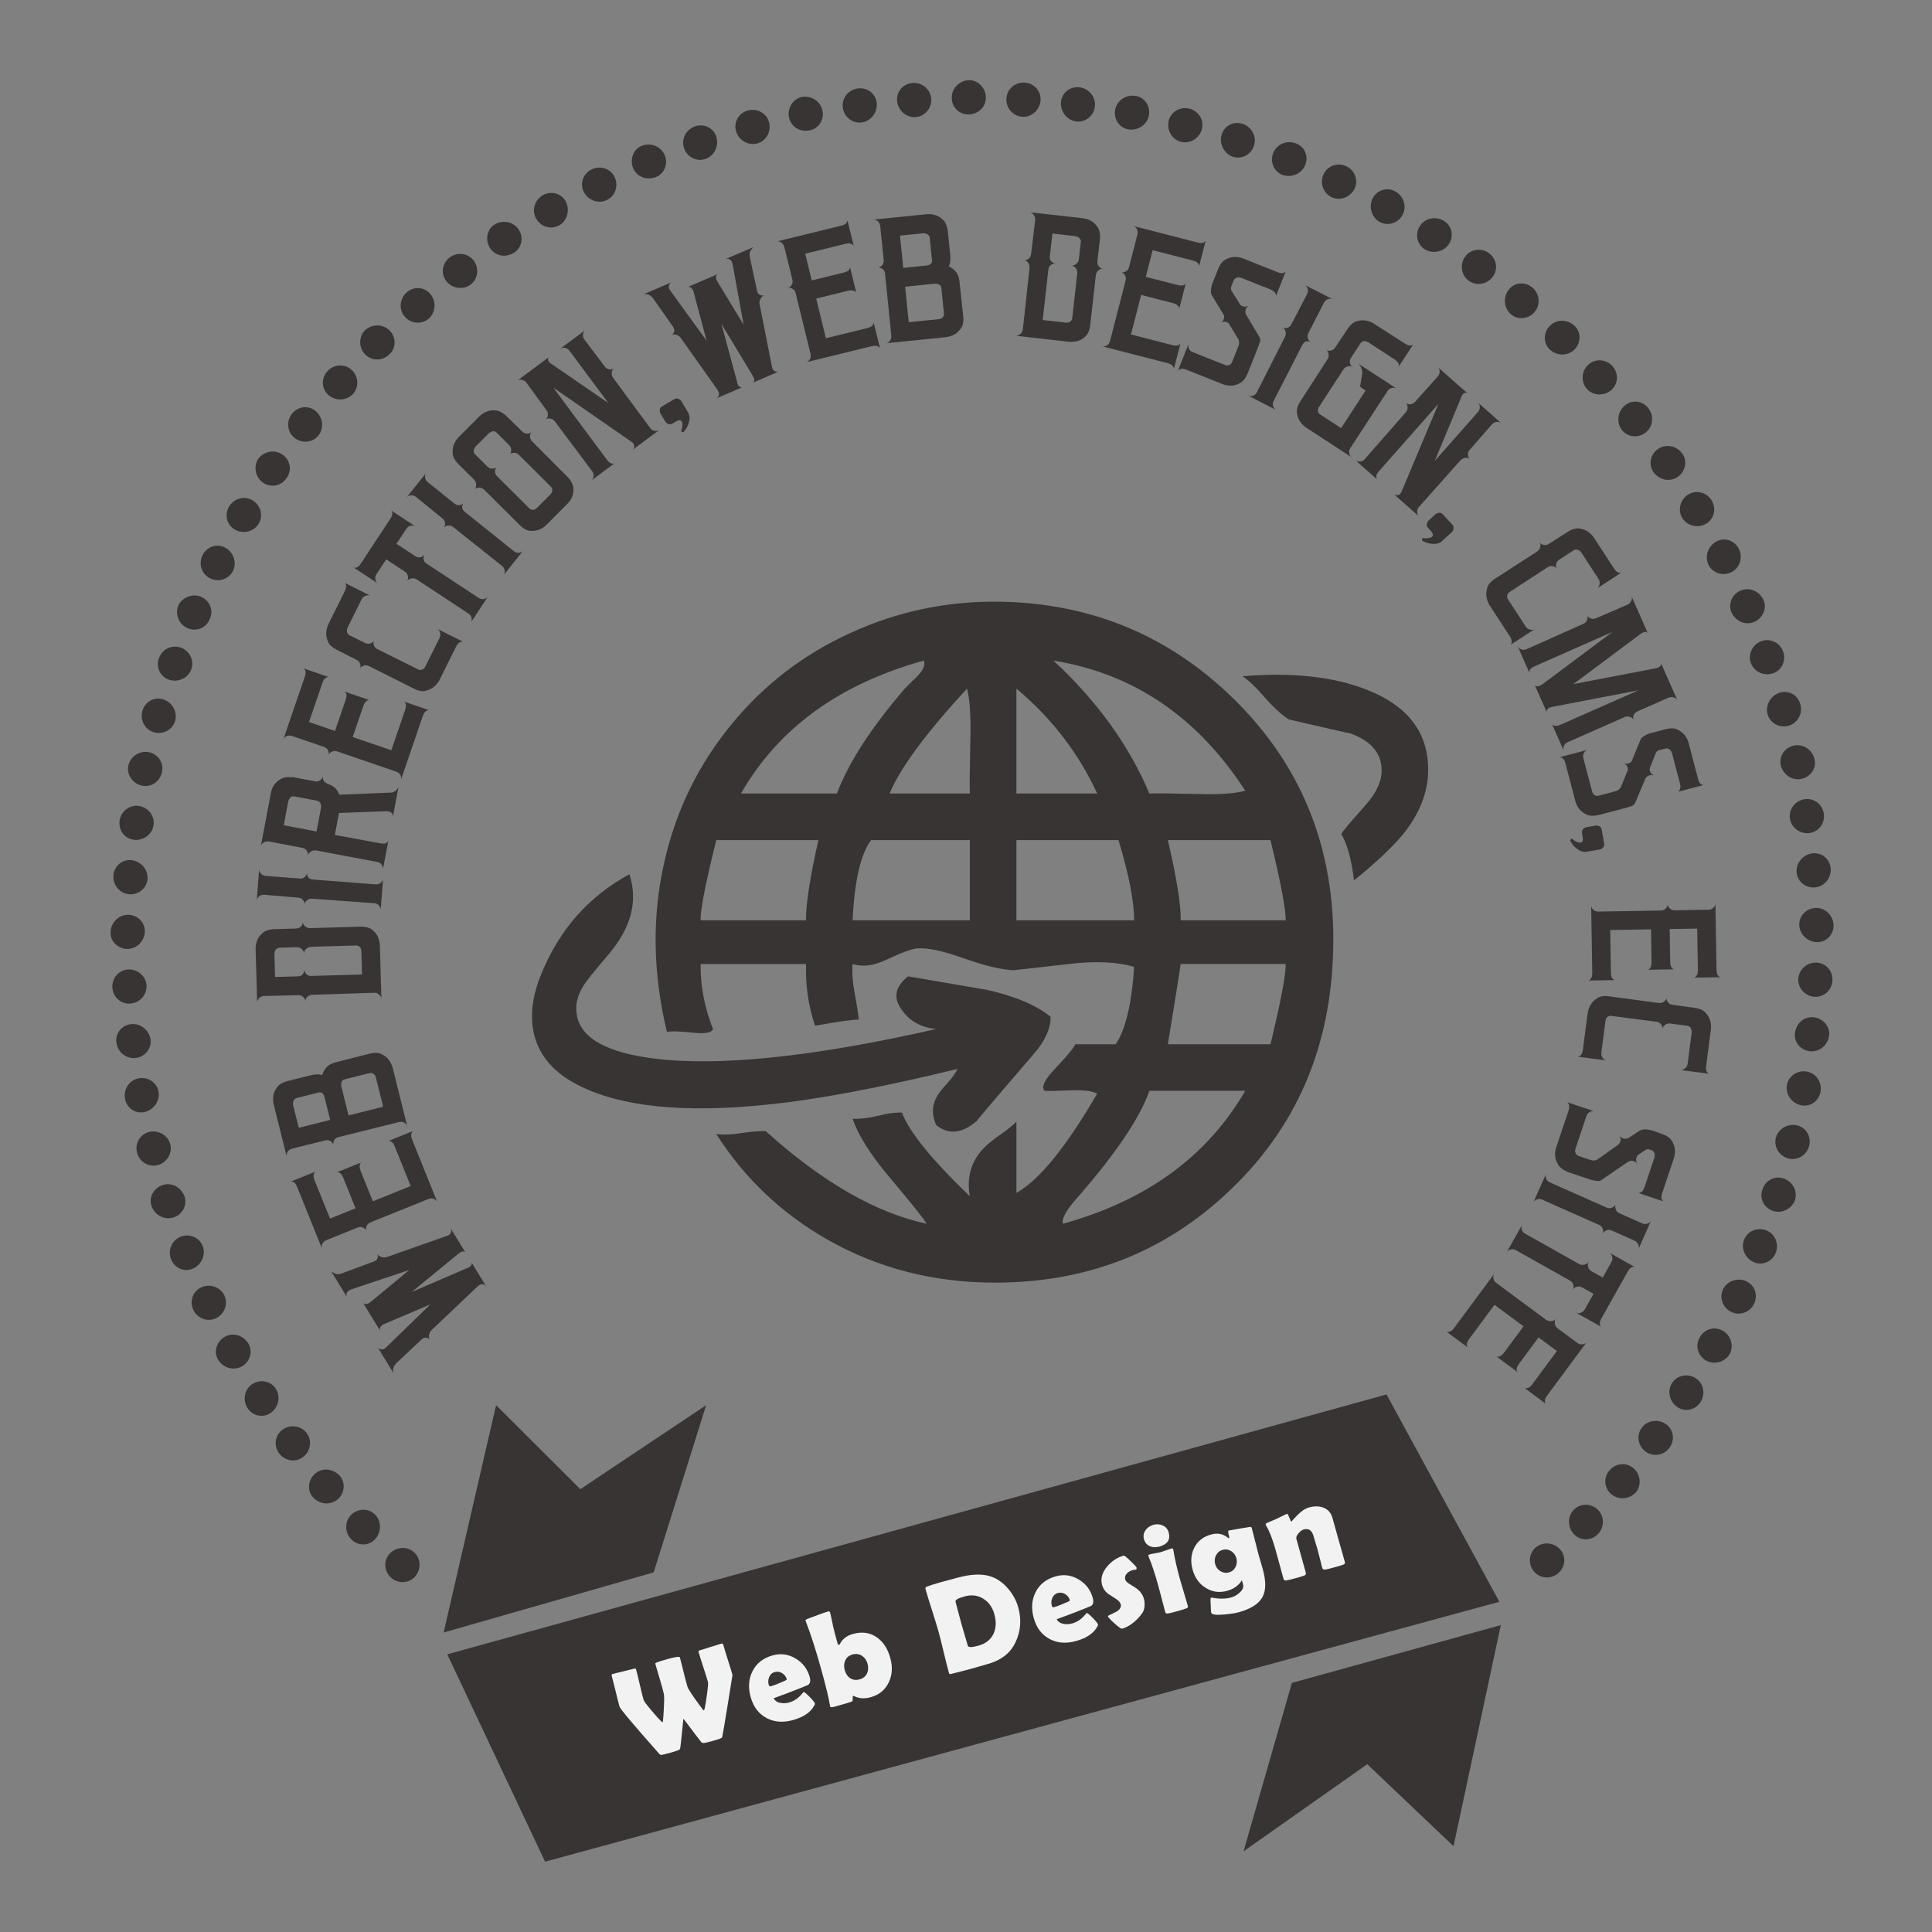 <?xml version="1.0" encoding="utf-8"?>
<!-- Generator: Adobe Illustrator 16.0.3, SVG Export Plug-In . SVG Version: 6.00 Build 0)  -->
<!DOCTYPE svg PUBLIC "-//W3C//DTD SVG 1.1//EN" "http://www.w3.org/Graphics/SVG/1.1/DTD/svg11.dtd">
<svg version="1.1" xmlns="http://www.w3.org/2000/svg" xmlns:xlink="http://www.w3.org/1999/xlink" x="0px" y="0px" width="160px"
	 height="160px" viewBox="0 0 160 160" enable-background="new 0 0 160 160" xml:space="preserve">
<rect x="0" y="0" width="160" height="160" fill="#808080" stroke="none"/>
<g id="レイヤー_5">
	<g>
		<path fill="#383433" d="M48.062,123.328l10.417-6.959l-4.344,13.847l-17.396,4.981l4.345-18.828L48.062,123.328z M45.14,154.176
			l79.03-21.524l-9.344-17.171l-77.784,21.523L45.14,154.176z M113.23,146.104l-10.244,7.213l4.005-13.949l17.3-4.782l-3.916,18.309
			L113.23,146.104z"/>
	</g>
	<g>
		<path fill="#383433" d="M150.41,79.719c-0.783-0.016-1.448,0.588-1.486,1.352c-0.039,0.762,0.563,1.423,1.344,1.478
			c0.781,0.052,1.447-0.555,1.488-1.353C151.797,80.397,151.192,79.735,150.41,79.719z"/>
		<path fill="#383433" d="M150.183,84.244c-0.804-0.068-1.396,0.504-1.53,1.256c-0.115,0.756,0.419,1.451,1.196,1.556
			c0.776,0.103,1.504-0.457,1.622-1.248C151.611,85.018,150.939,84.311,150.183,84.244z"/>
		<path fill="#383433" d="M149.592,88.736c-0.774-0.118-1.495,0.398-1.61,1.154c-0.114,0.754,0.415,1.49,1.185,1.645
			c0.768,0.152,1.488-0.365,1.609-1.155C150.896,89.586,150.366,88.851,149.592,88.736z"/>
		<path fill="#383433" d="M148.801,93.193c-0.766-0.166-1.539,0.297-1.732,1.037c-0.189,0.738,0.27,1.502,1.026,1.707
			c0.756,0.202,1.532-0.264,1.73-1.039C150.025,94.123,149.565,93.358,148.801,93.193z"/>
		<path fill="#383433" d="M147.672,97.581c-0.758-0.218-1.505,0.212-1.719,0.944c-0.263,0.717,0.125,1.503,0.867,1.754
			c0.74,0.252,1.566-0.154,1.84-0.905C148.885,98.605,148.419,97.797,147.672,97.581z"/>
		<path fill="#383433" d="M146.236,101.875c-0.737-0.264-1.547,0.102-1.809,0.818c-0.263,0.719,0.111,1.543,0.835,1.842
			c0.724,0.3,1.534-0.066,1.811-0.818C147.348,102.963,146.973,102.141,146.236,101.875z"/>
		<path fill="#383433" d="M144.595,106.096c-0.718-0.313-1.569-0.008-1.901,0.681c-0.33,0.688-0.029,1.524,0.673,1.87
			s1.554,0.043,1.9-0.678C145.615,107.246,145.313,106.408,144.595,106.096z"/>
		<path fill="#383433" d="M142.629,110.18c-0.701-0.36-1.521-0.089-1.867,0.593c-0.396,0.652-0.169,1.498,0.509,1.89
			c0.679,0.391,1.566,0.152,1.981-0.533C143.615,111.415,143.322,110.535,142.629,110.18z"/>
		<path fill="#383433" d="M140.39,114.113c-0.672-0.402-1.539-0.199-1.935,0.453c-0.396,0.652-0.189,1.533,0.463,1.968
			s1.519,0.231,1.935-0.454C141.269,115.396,141.061,114.517,140.39,114.113z"/>
		<path fill="#383433" d="M137.959,117.934c-0.645-0.445-1.539-0.311-1.996,0.301s-0.324,1.491,0.299,1.969
			c0.623,0.475,1.518,0.34,1.995-0.301C138.736,119.26,138.602,118.379,137.959,117.934z"/>
		<path fill="#383433" d="M135.244,121.564c-0.621-0.493-1.469-0.373-1.953,0.214c-0.515,0.565-0.453,1.44,0.138,1.955
			c0.591,0.513,1.507,0.449,2.045-0.143C135.982,122.975,135.852,122.043,135.244,121.564z"/>
		<path fill="#383433" d="M130.304,125.064c-0.514,0.566-0.479,1.471,0.077,2.023c0.556,0.551,1.445,0.518,1.982-0.075
			c0.541-0.593,0.504-1.497-0.077-2.021C131.703,124.466,130.816,124.499,130.304,125.064z"/>
		<path fill="#383433" d="M127.148,128.184c-0.566,0.512-0.603,1.404-0.084,1.989c0.52,0.585,1.422,0.624,2.014,0.086
			c0.594-0.539,0.629-1.431,0.083-1.989C128.615,127.707,127.713,127.668,127.148,128.184z"/>
		<path fill="#383433" d="M32.289,128.65c-0.542,0.563-0.502,1.459,0.09,1.998c0.593,0.539,1.491,0.494,2.005-0.095
			c0.515-0.589,0.475-1.484-0.09-1.999C33.729,128.041,32.831,128.084,32.289,128.65z"/>
		<path fill="#383433" d="M29.126,125.409c-0.577,0.53-0.609,1.44-0.07,2.03c0.54,0.594,1.424,0.623,1.976,0.067
			c0.551-0.556,0.583-1.466,0.07-2.03C30.588,124.912,29.704,124.882,29.126,125.409z"/>
		<path fill="#383433" d="M26.125,122.017c-0.605,0.489-0.736,1.427-0.179,2.003c0.538,0.593,1.451,0.652,2.036,0.134
			c0.587-0.521,0.646-1.399,0.131-1.964C27.581,121.643,26.741,121.522,26.125,122.017z"/>
		<path fill="#383433" d="M25.4,118.68c-0.457-0.611-1.348-0.741-1.988-0.292c-0.64,0.45-0.771,1.336-0.292,1.978
			c0.479,0.641,1.371,0.771,1.988,0.291C25.727,120.176,25.858,119.291,25.4,118.68z"/>
		<path fill="#383433" d="M22.863,115.04c-0.396-0.651-1.259-0.849-1.927-0.442c-0.668,0.408-0.874,1.293-0.458,1.979
			c0.417,0.684,1.28,0.881,1.928,0.442C23.055,116.578,23.26,115.694,22.863,115.04z"/>
		<path fill="#383433" d="M20.558,111.246c-0.422-0.637-1.203-0.929-1.91-0.557c-0.68,0.356-1.01,1.263-0.57,1.934
			c0.416,0.686,1.3,0.918,1.976,0.522C20.729,112.749,20.955,111.898,20.558,111.246z"/>
		<path fill="#383433" d="M18.578,107.275c-0.331-0.687-1.18-0.986-1.896-0.669c-0.715,0.316-1.015,1.161-0.667,1.882
			c0.348,0.723,1.197,1.023,1.896,0.67C18.61,108.807,18.909,107.963,18.578,107.275z"/>
		<path fill="#383433" d="M16.794,103.216c-0.262-0.717-1.07-1.079-1.805-0.808c-0.735,0.27-1.107,1.1-0.832,1.85
			c0.276,0.754,1.085,1.115,1.805,0.809C16.684,104.762,17.056,103.934,16.794,103.216z"/>
		<path fill="#383433" d="M15.269,99.047c-0.291-0.706-1.006-1.143-1.769-0.916c-0.739,0.217-1.233,1.042-0.931,1.786
			c0.274,0.752,1.097,1.153,1.836,0.895C15.145,100.554,15.531,99.764,15.269,99.047z"/>
		<path fill="#383433" d="M13.077,96.484c0.755-0.21,1.213-0.977,1.023-1.719c-0.19-0.737-0.963-1.195-1.728-1.024
			c-0.764,0.173-1.222,0.941-1.023,1.718C11.548,96.234,12.323,96.693,13.077,96.484z"/>
		<path fill="#383433" d="M11.952,92.096c0.767-0.16,1.296-0.902,1.181-1.656c-0.114-0.755-0.834-1.268-1.608-1.145
			s-1.303,0.863-1.181,1.656C10.464,91.742,11.186,92.254,11.952,92.096z"/>
		<path fill="#383433" d="M11.268,87.615c0.776-0.109,1.311-0.811,1.195-1.564c-0.133-0.752-0.822-1.311-1.585-1.239
			c-0.796,0.075-1.37,0.778-1.232,1.567C9.766,87.171,10.493,87.725,11.268,87.615z"/>
		<path fill="#383433" d="M10.792,83.113c0.781-0.058,1.383-0.725,1.345-1.488c-0.039-0.761-0.705-1.361-1.487-1.339
			c-0.782,0.021-1.385,0.689-1.345,1.487C9.345,82.572,10.012,83.173,10.792,83.113z"/>
		<path fill="#383433" d="M10.563,78.587c0.781-0.007,1.367-0.633,1.433-1.397c0.039-0.762-0.564-1.402-1.347-1.43
			c-0.782-0.028-1.45,0.598-1.489,1.397C9.094,77.956,9.778,78.597,10.563,78.587z"/>
		<path fill="#383433" d="M10.734,74.062c0.782,0.042,1.447-0.544,1.486-1.306c0.038-0.762-0.563-1.444-1.343-1.522
			c-0.779-0.077-1.445,0.507-1.485,1.306S9.953,74.021,10.734,74.062z"/>
		<path fill="#383433" d="M11.097,69.549c0.778,0.091,1.502-0.447,1.618-1.2c0.115-0.755-0.418-1.472-1.19-1.6
			c-0.772-0.128-1.498,0.41-1.618,1.202C9.786,68.742,10.319,69.46,11.097,69.549z"/>
		<path fill="#383433" d="M11.78,65.069c0.782,0.145,1.463-0.36,1.626-1.106c0.19-0.737-0.272-1.482-1.035-1.661
			c-0.763-0.177-1.543,0.307-1.742,1.083C10.459,64.166,11.022,64.93,11.78,65.069z"/>
		<path fill="#383433" d="M12.795,60.657c0.759,0.19,1.529-0.253,1.719-0.993c0.189-0.737-0.264-1.523-1.014-1.75
			c-0.749-0.228-1.519,0.217-1.719,0.993C11.581,59.681,12.036,60.465,12.795,60.657z"/>
		<path fill="#383433" d="M14.016,56.298c0.745,0.24,1.563-0.146,1.825-0.864c0.263-0.715-0.118-1.52-0.852-1.796
			c-0.732-0.276-1.55,0.11-1.825,0.862C12.889,55.252,13.271,56.056,14.016,56.298z"/>
		<path fill="#383433" d="M15.573,52.041c0.731,0.29,1.523-0.061,1.798-0.773c0.332-0.687,0.023-1.506-0.69-1.83
			c-0.713-0.323-1.574,0-1.921,0.722C14.471,50.906,14.849,51.755,15.573,52.041z"/>
		<path fill="#383433" d="M17.419,47.907c0.708,0.334,1.55,0.048,1.881-0.639c0.331-0.688,0.039-1.544-0.652-1.914
			c-0.69-0.369-1.534-0.082-1.882,0.639C16.419,46.715,16.711,47.571,17.419,47.907z"/>
		<path fill="#383433" d="M19.465,43.866c0.685,0.382,1.561,0.162,1.958-0.491c0.396-0.651,0.178-1.516-0.487-1.928
			c-0.665-0.412-1.543-0.193-1.958,0.491C18.562,42.624,18.781,43.487,19.465,43.866z"/>
		<path fill="#383433" d="M21.818,39.995c0.663,0.427,1.503,0.232,1.919-0.409c0.458-0.61,0.312-1.474-0.326-1.929
			c-0.637-0.455-1.544-0.303-2.022,0.338C20.953,38.666,21.165,39.574,21.818,39.995z"/>
		<path fill="#383433" d="M24.43,36.295c0.63,0.466,1.51,0.348,1.968-0.263c0.457-0.612,0.335-1.509-0.272-2.003
			c-0.606-0.496-1.488-0.376-1.967,0.262C23.678,34.933,23.8,35.831,24.43,36.295z"/>
		<path fill="#383433" d="M29.235,32.622c0.513-0.565,0.465-1.455-0.109-1.988c-0.573-0.533-1.476-0.484-2.014,0.108
			c-0.539,0.593-0.489,1.482,0.109,1.988C27.82,33.235,28.721,33.187,29.235,32.622z"/>
		<path fill="#383433" d="M32.239,29.354c0.565-0.512,0.588-1.389,0.049-1.958c-0.538-0.569-1.455-0.595-2.047-0.056
			c-0.577,0.555-0.529,1.503,0.027,2.036C30.842,29.928,31.688,29.882,32.239,29.354z"/>
		<path fill="#383433" d="M35.526,26.368c0.564-0.513,0.616-1.419,0.116-2.021c-0.5-0.602-1.387-0.654-1.98-0.115
			c-0.592,0.538-0.644,1.444-0.116,2.02C34.075,26.831,34.961,26.883,35.526,26.368z"/>
		<path fill="#383433" d="M39.242,21.597c-0.46-0.631-1.354-0.758-1.995-0.279c-0.642,0.481-0.763,1.366-0.274,1.976
			c0.49,0.611,1.384,0.736,1.996,0.279C39.58,23.115,39.703,22.231,39.242,21.597z"/>
		<path fill="#383433" d="M42.971,19.031c-0.418-0.661-1.314-0.86-1.997-0.444c-0.689,0.409-0.81,1.368-0.371,1.991
			c0.46,0.659,1.287,0.756,1.944,0.368C43.2,20.551,43.39,19.693,42.971,19.031z"/>
		<path fill="#383433" d="M46.845,16.678c-0.375-0.686-1.235-0.907-1.919-0.493c-0.685,0.416-0.909,1.295-0.501,1.963
			c0.406,0.669,1.266,0.89,1.918,0.495C46.994,18.245,47.219,17.367,46.845,16.678z"/>
		<path fill="#383433" d="M50.91,14.68c-0.33-0.709-1.182-1.003-1.903-0.658c-0.722,0.347-1.011,1.194-0.649,1.888
			c0.364,0.693,1.215,0.988,1.904,0.656C50.949,16.234,51.24,15.392,50.91,14.68z"/>
		<path fill="#383433" d="M55.065,12.885c-0.282-0.73-1.122-1.098-1.873-0.823c-0.759,0.258-1.06,1.184-0.751,1.881
			c0.326,0.736,1.113,0.983,1.838,0.739C54.995,14.42,55.348,13.618,55.065,12.885z"/>
		<path fill="#383433" d="M59.322,11.328c-0.235-0.747-1.035-1.131-1.787-0.856c-0.752,0.275-1.144,1.094-0.874,1.83
			c0.27,0.734,1.07,1.119,1.787,0.854C59.164,12.894,59.556,12.075,59.322,11.328z"/>
		<path fill="#383433" d="M63.699,10.161c-0.185-0.762-0.965-1.216-1.74-1.018c-0.775,0.201-1.224,0.972-1.003,1.723
			c0.221,0.753,1,1.208,1.739,1.018C63.434,11.692,63.883,10.921,63.699,10.161z"/>
		<path fill="#383433" d="M68.122,9.203c-0.135-0.771-0.887-1.298-1.678-1.178c-0.789,0.137-1.269,0.962-1.1,1.713
			c0.175,0.776,0.904,1.199,1.656,1.068C67.755,10.693,68.257,9.974,68.122,9.203z"/>
		<path fill="#383433" d="M72.602,8.517c-0.084-0.776-0.796-1.312-1.587-1.19c-0.792,0.12-1.335,0.845-1.213,1.62
			c0.122,0.773,0.833,1.307,1.587,1.191C72.144,10.022,72.687,9.298,72.602,8.517z"/>
		<path fill="#383433" d="M75.609,6.869C74.81,6.91,74.22,7.577,74.292,8.355c0.071,0.781,0.747,1.382,1.51,1.343
			c0.762-0.039,1.353-0.702,1.319-1.486C77.085,7.43,76.409,6.828,75.609,6.869z"/>
		<path fill="#383433" d="M80.227,6.637c-0.8,0.041-1.431,0.708-1.409,1.49c0.022,0.785,0.657,1.386,1.42,1.347
			C81,9.455,81.632,8.895,81.646,8.099C81.662,7.329,81.024,6.621,80.227,6.637z"/>
		<path fill="#383433" d="M84.843,6.84c-0.8-0.042-1.471,0.562-1.499,1.345s0.566,1.447,1.33,1.486
			c0.76,0.04,1.434-0.562,1.499-1.345C86.238,7.547,85.643,6.88,84.843,6.84z"/>
		<path fill="#383433" d="M89.443,7.239c-0.792-0.119-1.497,0.416-1.576,1.194c-0.079,0.779,0.471,1.505,1.226,1.62
			c0.753,0.116,1.459-0.417,1.575-1.194C90.783,8.086,90.234,7.36,89.443,7.239z"/>
		<path fill="#383433" d="M94.014,7.938c-0.792-0.121-1.537,0.407-1.665,1.178c-0.13,0.773,0.378,1.494,1.132,1.607
			c0.76,0.091,1.492-0.366,1.656-1.125C95.303,8.828,94.811,8.034,94.014,7.938z"/>
		<path fill="#383433" d="M98.512,9c-0.776-0.201-1.55,0.258-1.729,1.018c-0.179,0.764,0.275,1.537,1.014,1.726
			c0.739,0.189,1.515-0.268,1.73-1.02C99.742,9.972,99.286,9.199,98.512,9z"/>
		<path fill="#383433" d="M102.953,10.272c-0.752-0.273-1.547,0.106-1.781,0.875c-0.222,0.729,0.173,1.555,0.89,1.818
			c0.716,0.264,1.513-0.122,1.775-0.858C104.102,11.369,103.705,10.547,102.953,10.272z"/>
		<path fill="#383433" d="M107.295,11.864c-0.752-0.278-1.586,0.094-1.861,0.827c-0.277,0.734,0.079,1.54,0.796,1.802
			c0.724,0.245,1.544-0.094,1.849-0.795C108.397,12.963,108.053,12.124,107.295,11.864z"/>
		<path fill="#383433" d="M111.504,13.771c-0.723-0.347-1.57-0.049-1.893,0.664c-0.325,0.711-0.029,1.561,0.657,1.891
			c0.688,0.331,1.536,0.033,1.894-0.663C112.52,14.968,112.224,14.119,111.504,13.771z"/>
		<path fill="#383433" d="M116.123,17.854c0.402-0.671,0.172-1.553-0.512-1.967c-0.684-0.419-1.541-0.191-1.918,0.515
			c-0.361,0.674-0.131,1.552,0.521,1.952C114.865,18.75,115.721,18.527,116.123,17.854z"/>
		<path fill="#383433" d="M119.974,20.241c0.453-0.658,0.284-1.555-0.411-1.954c-0.686-0.417-1.574-0.214-1.986,0.451
			c-0.414,0.665-0.221,1.525,0.434,1.921C118.673,21.036,119.537,20.873,119.974,20.241z"/>
		<path fill="#383433" d="M121.617,23.24c0.611,0.457,1.501,0.329,1.986-0.287c0.484-0.613,0.359-1.501-0.282-1.98
			c-0.642-0.48-1.532-0.352-1.985,0.286C120.879,21.895,121.005,22.782,121.617,23.24z"/>
		<path fill="#383433" d="M127.064,25.87c0.524-0.581,0.468-1.49-0.124-2.027c-0.595-0.537-1.472-0.489-1.976,0.129
			c-0.487,0.594-0.438,1.512,0.129,2.023C125.659,26.509,126.541,26.454,127.064,25.87z"/>
		<path fill="#383433" d="M130.381,28.958c0.561-0.548,0.59-1.484-0.02-2.007c-0.592-0.538-1.506-0.51-2.039,0.064
			c-0.534,0.572-0.507,1.453,0.057,1.967C128.963,29.477,129.82,29.503,130.381,28.958z"/>
		<path fill="#383433" d="M133.429,32.312c0.593-0.511,0.64-1.405,0.101-1.997c-0.537-0.593-1.437-0.638-2.006-0.101
			c-0.568,0.539-0.615,1.432-0.102,1.997C131.935,32.777,132.834,32.821,133.429,32.312z"/>
		<path fill="#383433" d="M136.262,35.842c0.625-0.47,0.744-1.373,0.264-2.013c-0.479-0.643-1.357-0.756-1.96-0.256
			c-0.603,0.5-0.722,1.4-0.265,2.013C134.757,36.199,135.635,36.312,136.262,35.842z"/>
		<path fill="#383433" d="M136.961,39.143c0.48,0.595,1.293,0.803,1.957,0.366c0.646-0.422,0.877-1.353,0.377-1.978
			c-0.479-0.642-1.383-0.788-2.016-0.329C136.645,37.662,136.502,38.532,136.961,39.143z"/>
		<path fill="#383433" d="M139.318,42.9c0.397,0.652,1.271,0.87,1.952,0.483c0.683-0.387,0.898-1.254,0.482-1.938
			c-0.415-0.686-1.29-0.901-1.952-0.483C139.137,41.38,138.922,42.248,139.318,42.9z"/>
		<path fill="#383433" d="M141.489,46.769c0.331,0.687,1.172,0.969,1.876,0.627c0.705-0.34,0.996-1.202,0.648-1.923
			c-0.35-0.722-1.189-1.003-1.877-0.628C141.449,45.219,141.158,46.081,141.489,46.769z"/>
		<path fill="#383433" d="M143.416,50.769c0.359,0.674,1.106,1.041,1.847,0.741c0.71-0.288,1.13-1.162,0.756-1.871
			c-0.346-0.723-1.205-1.041-1.915-0.712C143.393,49.256,143.085,50.082,143.416,50.769z"/>
		<path fill="#383433" d="M144.999,54.913c0.263,0.716,1.078,1.099,1.821,0.851c0.742-0.245,1.123-1.057,0.849-1.808
			c-0.276-0.752-1.093-1.133-1.822-0.851C145.115,53.387,144.736,54.196,144.999,54.913z"/>
		<path fill="#383433" d="M147.391,57.364c-0.748,0.234-1.201,1.023-1.012,1.764c0.188,0.739,0.957,1.178,1.716,0.981
			c0.757-0.198,1.211-0.987,1.011-1.762C148.905,57.571,148.137,57.132,147.391,57.364z"/>
		<path fill="#383433" d="M148.52,61.755c-0.763,0.183-1.225,0.933-1.035,1.672c0.218,0.732,0.91,1.23,1.682,1.083
			c0.768-0.148,1.314-0.914,1.09-1.685C150.057,62.048,149.279,61.571,148.52,61.755z"/>
		<path fill="#383433" d="M149.421,66.189c-0.771,0.134-1.304,0.854-1.188,1.609c0.115,0.753,0.839,1.287,1.616,1.19
			c0.776-0.098,1.31-0.82,1.189-1.611C150.916,66.586,150.193,66.056,149.421,66.189z"/>
		<path fill="#383433" d="M150.105,70.669c-0.76,0.082-1.356,0.769-1.322,1.531c0.037,0.762,0.702,1.343,1.484,1.296
			c0.781-0.049,1.383-0.736,1.342-1.535C151.572,71.163,150.903,70.584,150.105,70.669z"/>
		<path fill="#383433" d="M150.354,75.193c-0.783,0.033-1.385,0.68-1.346,1.444c0.039,0.762,0.706,1.382,1.488,1.386
			c0.783,0.001,1.387-0.645,1.348-1.444C151.804,75.78,151.135,75.16,150.354,75.193z"/>
	</g>
</g>
<g id="レイヤー_34" display="none">
	<path display="inline" fill="#729FAA" d="M77.525,93.164c-0.415-0.942-0.337-1.821,0.241-2.633
		c0.101-0.157,0.379-0.485,0.823-0.983c0.342-0.393,0.578-0.735,0.708-1.023c-6.501,1.574-11.741,2.558-15.729,2.95
		c-6.973,0.735-12.229,0.185-15.769-1.651c-1.915-0.996-3.094-2.347-3.54-4.05c-0.393-1.521-0.208-3.212,0.553-5.073
		c1.494-3.697,3.93-6.463,7.313-8.299c0.732,2.229,0.144,4.458-1.769,6.687c-1.154,1.362-1.81,2.175-1.968,2.437
		c-0.603,0.918-0.8,1.808-0.589,2.675c0.446,1.99,2.922,3.185,7.434,3.577c5.373,0.445,12.804-0.405,22.293-2.555
		c-1.257-0.133-2.21-0.669-2.866-1.614c-0.712-0.994-0.527-1.912,0.55-2.752c4.564,0.786,6.71,1.154,6.451,1.101
		c2.358,0.525,4.139,1.271,5.346,2.243c0.027,0.787-0.314,1.665-1.022,2.634c-0.051,0.079-0.827,0.982-2.32,2.714
		c-1.888,2.201-2.808,3.291-2.752,3.263C79.681,93.886,78.553,94.004,77.525,93.164z M82.918,49.831
		c7.731,0.157,14.299,2.987,19.699,8.493c5.767,5.9,8.337,13.239,7.709,22.022c-0.522,7.366-3.409,13.502-8.652,18.404
		c-5.299,4.981-11.718,7.472-19.27,7.472c-5.059,0-9.674-1.18-13.84-3.54c-3.829-2.177-6.909-5.099-9.244-8.768
		c0.604,0.078,1.299,0.051,2.085-0.079c0.918-0.131,1.586-0.185,2.005-0.16c4.691,4.223,9.14,6.78,13.329,7.67
		c-0.259-0.446-1.308-1.755-3.144-3.933c-1.517-1.808-2.516-3.394-2.988-4.759c0.574,0.027,1.259-0.051,2.045-0.235
		c0.841-0.208,1.521-0.301,2.043-0.275c0.601,1.601,2.479,3.908,5.623,6.922c-0.287-1.625,0.13-2.988,1.258-4.089
		c0.314-0.315,0.804-0.696,1.456-1.141c0.578-0.421,0.957-0.735,1.143-0.945c0,0.157,0,2.125,0,5.9
		c1.887-1.05,4.116-3.79,6.687-8.219c-0.369-0.211-1.055-0.302-2.049-0.275c-1.309,0.053-2.086,0.064-2.316,0.038
		c-0.268-0.313,0.009-0.903,0.823-1.771c1.021-1.072,1.6-1.768,1.729-2.082h3.345c0.81-1.18,1.327-3.316,1.53-6.409
		c-1.415-0.418-3.219-0.498-5.425-0.236c-2.964,0.34-4.48,0.511-4.564,0.511c-0.942-0.025-2.316-0.353-4.125-0.982
		c-1.678-0.604-2.95-0.879-3.815-0.828c-0.449,0.027-1.308,0.342-2.594,0.946c-1.05,0.497-1.979,0.615-2.793,0.354
		c-0.055,0.682,0,1.468,0.158,2.358c0.208,1.101,0.323,1.85,0.351,2.242c-0.522,0-1.729,0.172-3.616,0.512
		c-0.549-1.625-0.799-3.33-0.749-5.112h-8.729c-0.024,1.782,0.315,3.577,1.023,5.388c-0.104,0.288-0.604,0.393-1.494,0.313
		c-1.208-0.131-1.979-0.156-2.319-0.078c-1.182-4.901-1.247-9.62-0.196-14.157c0.968-4.247,2.83-8.034,5.583-11.364
		c2.673-3.251,5.938-5.755,9.794-7.512C74.345,50.617,78.511,49.751,82.918,49.831z M66.751,76.216
		c-0.023-1.257,0.314-3.473,1.026-6.645H59.32c-0.89,3.565-1.322,5.78-1.297,6.645H66.751z M69.308,65.717
		c0.972-2.569,2.844-5.466,5.628-8.691c0.129-0.129,0.323-0.326,0.586-0.59c0.288-0.261,0.487-0.458,0.588-0.589
		c0.397-0.446,0.527-0.825,0.397-1.14c-7.001,1.94-12.049,5.609-15.142,11.01H69.308z M80.319,69.571h-8.175
		c-0.87,1.154-1.378,3.369-1.536,6.645h9.711V69.571z M80.319,65.717c-0.028-0.497-0.009-2.007,0.042-4.522
		c0.05-1.862-0.042-3.251-0.273-4.169c-3.413,3.697-5.55,6.594-6.414,8.691H80.319z M84.176,65.717h6.687
		c-1.525-3.329-3.755-6.227-6.687-8.691V65.717z M93.924,76.216c0-1.572-0.43-3.787-1.295-6.645h-8.453v6.645H93.924z
		 M95.187,65.717c0.471-0.025,1.845-0.014,4.129,0.04c1.729,0.053,3.001-0.04,3.811-0.275c-3.958-6.109-9.249-9.699-15.885-10.775
		C90.862,58.062,93.507,61.733,95.187,65.717z M88.027,101.345c6.922-1.915,11.954-5.584,15.099-11.011h-7.939
		c-0.764,2.201-2.715,5.112-5.859,8.73C88.328,100.165,87.895,100.926,88.027,101.345z M106.475,76.216
		c0.021-0.865-0.397-3.08-1.259-6.645h-8.499c0.735,3.172,1.092,5.388,1.063,6.645H106.475z M105.216,86.48
		c0.861-3.566,1.28-5.78,1.259-6.646H97.78c0,0.079-0.352,2.294-1.063,6.646H105.216z M102.895,56.004
		c4.089-0.34,7.51,0.025,10.261,1.101c3.307,1.285,5.009,3.396,5.11,6.331c0.083,1.889-0.564,3.711-1.924,5.468
		c-0.842,1.075-2.242,2.412-4.208,4.009c-0.212-1.755-0.564-3.041-1.063-3.852c0.24-0.342,0.592-0.775,1.063-1.3
		c0.629-0.707,1-1.126,1.101-1.257c0.842-0.997,1.23-1.94,1.184-2.833c-0.055-1.362-0.934-2.345-2.635-2.948
		c0.156,0.053-1.526-0.329-5.037-1.14c-0.521-0.314-1.178-0.906-1.964-1.771C104.023,56.921,103.389,56.318,102.895,56.004z"/>
</g>
<g id="レイヤー_34のコピー">
	<path fill="#383433" d="M77.525,93.164c-0.415-0.942-0.337-1.821,0.241-2.633c0.101-0.157,0.379-0.485,0.823-0.983
		c0.342-0.393,0.578-0.735,0.708-1.023c-6.501,1.574-11.741,2.558-15.729,2.95c-6.973,0.735-12.229,0.185-15.769-1.651
		c-1.915-0.996-3.094-2.347-3.54-4.05c-0.393-1.521-0.208-3.212,0.553-5.073c1.494-3.697,3.93-6.463,7.313-8.299
		c0.732,2.229,0.144,4.458-1.769,6.687c-1.154,1.362-1.81,2.175-1.968,2.437c-0.603,0.918-0.8,1.808-0.589,2.675
		c0.446,1.99,2.922,3.185,7.434,3.577c5.373,0.445,12.804-0.405,22.293-2.555c-1.257-0.133-2.21-0.669-2.866-1.614
		c-0.712-0.994-0.527-1.912,0.55-2.752c4.564,0.786,6.71,1.154,6.451,1.101c2.358,0.525,4.139,1.271,5.346,2.243
		c0.027,0.787-0.314,1.665-1.022,2.634c-0.051,0.079-0.827,0.982-2.32,2.714c-1.888,2.201-2.808,3.291-2.752,3.263
		C79.681,93.886,78.553,94.004,77.525,93.164z M82.918,49.831c7.731,0.157,14.299,2.987,19.699,8.493
		c5.767,5.9,8.337,13.239,7.709,22.022c-0.522,7.366-3.409,13.502-8.652,18.404c-5.299,4.981-11.718,7.472-19.27,7.472
		c-5.059,0-9.674-1.18-13.84-3.54c-3.829-2.177-6.909-5.099-9.244-8.768c0.604,0.078,1.299,0.051,2.085-0.079
		c0.918-0.131,1.586-0.185,2.005-0.16c4.691,4.223,9.14,6.78,13.329,7.67c-0.259-0.446-1.308-1.755-3.144-3.933
		c-1.517-1.808-2.516-3.394-2.988-4.759c0.574,0.027,1.259-0.051,2.045-0.235c0.841-0.208,1.521-0.301,2.043-0.275
		c0.601,1.601,2.479,3.908,5.623,6.922c-0.287-1.625,0.13-2.988,1.258-4.089c0.314-0.315,0.804-0.696,1.456-1.141
		c0.578-0.421,0.957-0.735,1.143-0.945c0,0.157,0,2.125,0,5.9c1.887-1.05,4.116-3.79,6.687-8.219
		c-0.369-0.211-1.055-0.302-2.049-0.275c-1.309,0.053-2.086,0.064-2.316,0.038c-0.268-0.313,0.009-0.903,0.823-1.771
		c1.021-1.072,1.6-1.768,1.729-2.082h3.345c0.81-1.18,1.327-3.316,1.53-6.409c-1.415-0.418-3.219-0.498-5.425-0.236
		c-2.964,0.34-4.48,0.511-4.564,0.511c-0.942-0.025-2.316-0.353-4.125-0.982c-1.678-0.604-2.95-0.879-3.815-0.828
		c-0.449,0.027-1.308,0.342-2.594,0.946c-1.05,0.497-1.979,0.615-2.793,0.354c-0.055,0.682,0,1.468,0.158,2.358
		c0.208,1.101,0.323,1.85,0.351,2.242c-0.522,0-1.729,0.172-3.616,0.512c-0.549-1.625-0.799-3.33-0.749-5.112h-8.729
		c-0.024,1.782,0.315,3.577,1.023,5.388c-0.104,0.288-0.604,0.393-1.494,0.313c-1.208-0.131-1.979-0.156-2.319-0.078
		c-1.182-4.901-1.247-9.62-0.196-14.157c0.968-4.247,2.83-8.034,5.583-11.364c2.673-3.251,5.938-5.755,9.794-7.512
		C74.345,50.617,78.511,49.751,82.918,49.831z M66.751,76.216c-0.023-1.257,0.314-3.473,1.026-6.645H59.32
		c-0.89,3.565-1.322,5.78-1.297,6.645H66.751z M69.308,65.717c0.972-2.569,2.844-5.466,5.628-8.691
		c0.129-0.129,0.323-0.326,0.586-0.59c0.288-0.261,0.487-0.458,0.588-0.589c0.397-0.446,0.527-0.825,0.397-1.14
		c-7.001,1.94-12.049,5.609-15.142,11.01H69.308z M80.319,69.571h-8.175c-0.87,1.154-1.378,3.369-1.536,6.645h9.711V69.571z
		 M80.319,65.717c-0.028-0.497-0.009-2.007,0.042-4.522c0.05-1.862-0.042-3.251-0.273-4.169c-3.413,3.697-5.55,6.594-6.414,8.691
		H80.319z M84.176,65.717h6.687c-1.525-3.329-3.755-6.227-6.687-8.691V65.717z M93.924,76.216c0-1.572-0.43-3.787-1.295-6.645
		h-8.453v6.645H93.924z M95.187,65.717c0.471-0.025,1.845-0.014,4.129,0.04c1.729,0.053,3.001-0.04,3.811-0.275
		c-3.958-6.109-9.249-9.699-15.885-10.775C90.862,58.062,93.507,61.733,95.187,65.717z M88.027,101.345
		c6.922-1.915,11.954-5.584,15.099-11.011h-7.939c-0.764,2.201-2.715,5.112-5.859,8.73
		C88.328,100.165,87.895,100.926,88.027,101.345z M106.475,76.216c0.021-0.865-0.397-3.08-1.259-6.645h-8.499
		c0.735,3.172,1.092,5.388,1.063,6.645H106.475z M105.216,86.48c0.861-3.566,1.28-5.78,1.259-6.646H97.78
		c0,0.079-0.352,2.294-1.063,6.646H105.216z M102.895,56.004c4.089-0.34,7.51,0.025,10.261,1.101
		c3.307,1.285,5.009,3.396,5.11,6.331c0.083,1.889-0.564,3.711-1.924,5.468c-0.842,1.075-2.242,2.412-4.208,4.009
		c-0.212-1.755-0.564-3.041-1.063-3.852c0.24-0.342,0.592-0.775,1.063-1.3c0.629-0.707,1-1.126,1.101-1.257
		c0.842-0.997,1.23-1.94,1.184-2.833c-0.055-1.362-0.934-2.345-2.635-2.948c0.156,0.053-1.526-0.329-5.037-1.14
		c-0.521-0.314-1.178-0.906-1.964-1.771C104.023,56.921,103.389,56.318,102.895,56.004z"/>
</g>
<g id="レイヤー_35のコピー">
	<g>
		<path fill="#383433" d="M27.427,105.283c0.063,0.052,0.165,0.114,0.307,0.186c0.142,0.072,0.32,0.073,0.533,0.002l2.639-0.979
			c0.152-0.048,0.254-0.11,0.305-0.187c0.052-0.077,0.077-0.152,0.076-0.228c0.01-0.082-0.011-0.167-0.065-0.255
			c0.054,0.088,0.126,0.157,0.217,0.207c0.073,0.046,0.166,0.08,0.277,0.102c0.112,0.022,0.235,0.008,0.369-0.044l4.898-1.729
			c0.152-0.048,0.253-0.11,0.305-0.187c0.051-0.077,0.077-0.152,0.076-0.228c0.011-0.082-0.011-0.167-0.065-0.255l1.25,2.043
			c-0.027-0.043-0.076-0.074-0.146-0.091c-0.053-0.013-0.119-0.003-0.197,0.029c-0.078,0.033-0.177,0.101-0.295,0.203l-3.816,3.127
			l4.532-1.957c0.152-0.048,0.258-0.102,0.32-0.162c0.062-0.06,0.098-0.116,0.111-0.17c0.017-0.07,0.012-0.128-0.015-0.172
			l1.24,2.027c-0.054-0.088-0.119-0.146-0.197-0.174c-0.066-0.035-0.144-0.045-0.232-0.028c-0.088,0.017-0.191,0.076-0.31,0.179
			l-3.752,3.563c-0.107,0.096-0.181,0.197-0.221,0.305c-0.04,0.107-0.056,0.204-0.049,0.291c0.003,0.104,0.032,0.199,0.085,0.287
			c-0.054-0.088-0.119-0.146-0.197-0.174c-0.066-0.035-0.144-0.044-0.232-0.028c-0.088,0.017-0.191,0.076-0.31,0.179l-2.054,1.936
			c-0.19,0.207-0.277,0.411-0.26,0.612c0.003,0.104,0.032,0.199,0.085,0.287l-1.381-2.258c0.054,0.089,0.12,0.146,0.197,0.175
			c0.066,0.034,0.148,0.045,0.245,0.03c0.097-0.014,0.196-0.074,0.297-0.181l3.65-3.547l-3.789,1.616
			c-0.146,0.059-0.245,0.124-0.3,0.194c-0.055,0.071-0.088,0.134-0.101,0.187c-0.017,0.071-0.012,0.129,0.015,0.173L30.07,107.9
			c0.027,0.044,0.076,0.074,0.146,0.092c0.053,0.013,0.123,0.008,0.207-0.014c0.085-0.021,0.187-0.084,0.305-0.187l3.175-2.621
			l-4.83,1.618c-0.134,0.053-0.231,0.115-0.292,0.19c-0.06,0.074-0.09,0.149-0.089,0.224c-0.01,0.082,0.011,0.167,0.065,0.255
			L27.427,105.283z"/>
		<path fill="#383433" d="M27.048,102.697c-0.131,0.053-0.228,0.123-0.29,0.21c-0.062,0.088-0.099,0.169-0.11,0.243
			c-0.019,0.091-0.009,0.184,0.029,0.279l-2.066-5.124c-0.058-0.143-0.117-0.247-0.178-0.313c-0.061-0.065-0.123-0.106-0.185-0.123
			c-0.067-0.028-0.13-0.03-0.19-0.007l2.096-0.845c-0.06,0.024-0.104,0.069-0.132,0.137c-0.033,0.055-0.052,0.129-0.057,0.221
			c-0.004,0.093,0.022,0.21,0.08,0.354l1.286,3.188l2.114-0.853l-1.019-2.525c-0.101-0.251-0.222-0.396-0.363-0.438
			c-0.067-0.028-0.13-0.03-0.19-0.006l2.078-0.838c-0.06,0.023-0.104,0.069-0.132,0.137c-0.021,0.05-0.033,0.124-0.036,0.222
			c-0.002,0.099,0.023,0.213,0.077,0.345l1.018,2.526l3.135-1.265l-1.322-3.278c-0.101-0.251-0.222-0.396-0.363-0.437
			c-0.067-0.028-0.13-0.031-0.19-0.007l2.096-0.845c-0.06,0.023-0.104,0.069-0.132,0.137c-0.033,0.055-0.051,0.132-0.053,0.229
			c-0.002,0.098,0.023,0.213,0.076,0.344l2.102,5.214c-0.039-0.096-0.096-0.17-0.173-0.223c-0.06-0.045-0.139-0.079-0.239-0.102
			c-0.099-0.022-0.221-0.004-0.364,0.054l-4.729,1.906c-0.144,0.059-0.243,0.13-0.299,0.215c-0.056,0.085-0.09,0.164-0.102,0.238
			c-0.019,0.091-0.009,0.185,0.03,0.28c-0.039-0.096-0.096-0.17-0.173-0.222c-0.06-0.046-0.14-0.08-0.239-0.103
			s-0.221-0.004-0.364,0.054L27.048,102.697z"/>
		<path fill="#383433" d="M33.735,93.307c-0.025-0.1-0.071-0.181-0.14-0.243c-0.053-0.054-0.127-0.099-0.223-0.134
			c-0.095-0.036-0.218-0.036-0.368,0.002l-5.061,1.26c-0.106,0.054-0.184,0.112-0.234,0.178c-0.05,0.065-0.08,0.133-0.089,0.201
			c-0.021,0.072-0.028,0.153-0.019,0.244c-0.022-0.088-0.059-0.158-0.112-0.211c-0.041-0.057-0.098-0.102-0.173-0.136
			c-0.075-0.034-0.172-0.051-0.291-0.048l-2.812,0.7c-0.137,0.034-0.243,0.091-0.316,0.169c-0.073,0.077-0.121,0.152-0.143,0.225
			c-0.031,0.087-0.035,0.181-0.01,0.281l-1.092-4.387c-0.053-0.266-0.051-0.524,0.006-0.777c0.053-0.213,0.155-0.417,0.305-0.613
			c0.15-0.197,0.403-0.353,0.76-0.468l2.155-0.537c0.166-0.028,0.312-0.041,0.438-0.039c0.127,0.001,0.248,0.021,0.363,0.059
			c0.057-0.2,0.163-0.398,0.319-0.597s0.396-0.345,0.717-0.438l2.976-0.761c0.366-0.078,0.666-0.06,0.899,0.055
			c0.234,0.114,0.421,0.253,0.562,0.417c0.141,0.164,0.262,0.399,0.365,0.706L33.735,93.307z M27.346,92.748l-0.467-1.874
			c-0.031-0.125-0.074-0.218-0.128-0.277c-0.055-0.059-0.104-0.097-0.147-0.112c-0.059-0.025-0.114-0.031-0.164-0.019l-1.875,0.467
			c-0.075,0.019-0.133,0.053-0.173,0.103c-0.043,0.038-0.079,0.097-0.105,0.176s-0.031,0.184-0.012,0.312l0.467,1.874L27.346,92.748
			z M31.732,91.656l-0.598-2.399c-0.031-0.125-0.077-0.217-0.138-0.274s-0.119-0.093-0.176-0.105
			c-0.059-0.025-0.126-0.028-0.201-0.01l-2.062,0.514c-0.087,0.021-0.151,0.058-0.192,0.107c-0.043,0.037-0.076,0.096-0.096,0.173
			c-0.02,0.078-0.021,0.182-0.002,0.31l0.597,2.399L31.732,91.656z"/>
		<path fill="#383433" d="M21.899,82.482c-0.142,0.004-0.256,0.039-0.345,0.106c-0.088,0.067-0.151,0.133-0.188,0.198
			c-0.049,0.079-0.072,0.17-0.069,0.272l-0.131-4.518c0.005-0.271,0.063-0.523,0.171-0.758c0.098-0.196,0.241-0.375,0.429-0.534
			c0.188-0.16,0.469-0.258,0.842-0.295l1.873-0.054c0.154-0.004,0.272-0.037,0.354-0.097s0.142-0.123,0.178-0.189
			c0.049-0.079,0.072-0.176,0.069-0.292c0.003,0.116,0.032,0.211,0.085,0.287c0.041,0.063,0.107,0.123,0.199,0.178
			c0.092,0.055,0.208,0.081,0.35,0.077l4.209-0.122c0.374,0.002,0.663,0.081,0.867,0.236c0.205,0.155,0.357,0.328,0.459,0.518
			s0.171,0.446,0.206,0.767l0.13,4.499c-0.003-0.104-0.031-0.192-0.085-0.269c-0.041-0.063-0.104-0.125-0.189-0.188
			c-0.085-0.062-0.205-0.091-0.36-0.086l-5.058,0.165c-0.142,0.004-0.257,0.036-0.345,0.097s-0.151,0.124-0.188,0.189
			c-0.049,0.079-0.073,0.17-0.07,0.272c-0.003-0.103-0.031-0.192-0.085-0.268c-0.041-0.063-0.103-0.123-0.188-0.179
			s-0.206-0.081-0.36-0.076L21.899,82.482z M29.984,80.703l-0.055-1.912c-0.004-0.128-0.029-0.228-0.077-0.297
			c-0.047-0.069-0.096-0.116-0.149-0.141c-0.052-0.037-0.117-0.055-0.195-0.052l-3.727,0.107c-0.141,0.004-0.256,0.04-0.345,0.107
			c-0.088,0.067-0.15,0.133-0.188,0.198c-0.049,0.079-0.072,0.17-0.069,0.273c-0.003-0.103-0.031-0.192-0.085-0.268
			c-0.041-0.063-0.104-0.126-0.189-0.188s-0.206-0.091-0.36-0.086l-1.41,0.041c-0.077,0.002-0.141,0.023-0.191,0.063
			c-0.051,0.027-0.098,0.077-0.141,0.149c-0.043,0.072-0.069,0.173-0.078,0.302l0.055,1.912l1.95-0.056
			c0.128-0.017,0.224-0.055,0.287-0.115c0.063-0.06,0.106-0.122,0.129-0.188c0.037-0.065,0.054-0.143,0.051-0.233
			c0.016,0.09,0.043,0.167,0.084,0.229c0.028,0.064,0.078,0.124,0.15,0.179c0.072,0.056,0.167,0.089,0.283,0.098L29.984,80.703z"/>
		<path fill="#383433" d="M21.918,74.103c-0.141-0.011-0.259,0.009-0.353,0.06c-0.094,0.051-0.164,0.107-0.207,0.168
			c-0.057,0.073-0.09,0.161-0.098,0.264l0.203-2.639c-0.008,0.103,0.011,0.194,0.056,0.275c0.034,0.067,0.093,0.133,0.179,0.198
			c0.085,0.065,0.199,0.103,0.34,0.113l2.812,0.216c0.143-0.001,0.248-0.026,0.315-0.072c0.068-0.046,0.124-0.1,0.167-0.162
			c0.056-0.06,0.088-0.142,0.096-0.245c-0.008,0.103,0.005,0.188,0.039,0.255c0.052,0.172,0.199,0.274,0.441,0.305l5.162,0.397
			c0.154,0.012,0.275-0.008,0.363-0.06c0.088-0.051,0.153-0.107,0.197-0.168c0.058-0.073,0.09-0.161,0.098-0.264l-0.203,2.639
			c0.008-0.103-0.011-0.194-0.056-0.275c-0.034-0.067-0.09-0.133-0.169-0.197c-0.079-0.064-0.196-0.102-0.35-0.114l-5.067-0.37
			c-0.141-0.011-0.259,0.009-0.354,0.06c-0.094,0.051-0.163,0.107-0.207,0.168c-0.057,0.073-0.09,0.161-0.098,0.264
			c0.008-0.103-0.011-0.194-0.057-0.275c-0.033-0.067-0.089-0.133-0.169-0.197c-0.079-0.064-0.195-0.102-0.35-0.114L21.918,74.103z"
			/>
		<path fill="#383433" d="M22.302,69.693c-0.139-0.026-0.258-0.019-0.358,0.021c-0.099,0.04-0.174,0.088-0.224,0.145
			c-0.065,0.066-0.107,0.15-0.126,0.251l0.853-4.518c0.063-0.263,0.171-0.492,0.326-0.686c0.135-0.158,0.312-0.298,0.531-0.42
			s0.516-0.162,0.887-0.118l0.003-0.019l1.86,0.351c0.139,0.026,0.255,0.019,0.348-0.022c0.093-0.042,0.165-0.09,0.214-0.146
			c0.065-0.066,0.107-0.15,0.126-0.251c-0.017,0.089-0.012,0.168,0.014,0.239c0.014,0.068,0.041,0.132,0.082,0.192
			c0.042,0.061,0.11,0.113,0.207,0.157c0.013,0.002,0.054,0.023,0.125,0.063c0.284,0.093,0.496,0.221,0.635,0.385
			c0.139,0.164,0.239,0.33,0.299,0.499l4.181-0.174c0.157,0.003,0.283-0.025,0.38-0.086c0.097-0.06,0.171-0.125,0.223-0.193
			c0.067-0.079,0.111-0.169,0.13-0.271l-0.491,2.601c0.019-0.101,0.009-0.188-0.03-0.261c-0.026-0.07-0.077-0.129-0.153-0.176
			c-0.076-0.047-0.193-0.072-0.349-0.076l-3.92,0.145l-0.344,1.822l3.762,0.69c0.152,0.029,0.272,0.035,0.36,0.019
			c0.088-0.016,0.156-0.045,0.204-0.089c0.06-0.041,0.096-0.093,0.108-0.156l-0.455,2.411c0.02-0.101,0.011-0.195-0.025-0.28
			c-0.026-0.07-0.075-0.142-0.146-0.214c-0.071-0.072-0.183-0.123-0.335-0.151l-4.992-0.942c-0.139-0.026-0.259-0.016-0.359,0.03
			c-0.101,0.047-0.176,0.098-0.226,0.154c-0.064,0.066-0.107,0.15-0.126,0.251c0.019-0.101,0.011-0.194-0.025-0.28
			c-0.026-0.07-0.074-0.145-0.145-0.224c-0.07-0.079-0.182-0.132-0.333-0.161L22.302,69.693z M26.214,68.859l0.373-1.974
			c0.011-0.129,0.001-0.232-0.03-0.311c-0.031-0.078-0.07-0.134-0.116-0.169c-0.043-0.047-0.103-0.079-0.179-0.093l-1.898-0.358
			c-0.076-0.014-0.143-0.007-0.201,0.021c-0.055,0.016-0.108,0.055-0.16,0.117c-0.051,0.063-0.095,0.156-0.131,0.28L23.5,68.346
			L26.214,68.859z"/>
		<path fill="#383433" d="M24.212,60.959c-0.134-0.046-0.253-0.056-0.357-0.031c-0.104,0.026-0.185,0.063-0.242,0.111
			c-0.074,0.056-0.127,0.133-0.161,0.23l1.791-5.226c0.05-0.146,0.073-0.264,0.07-0.354c-0.003-0.089-0.023-0.161-0.06-0.214
			c-0.032-0.065-0.078-0.108-0.139-0.129l2.138,0.732c-0.061-0.021-0.124-0.015-0.189,0.017c-0.061,0.02-0.124,0.063-0.188,0.129
			c-0.063,0.067-0.121,0.173-0.17,0.319l-1.115,3.253l2.156,0.739l0.883-2.577c0.088-0.256,0.091-0.445,0.011-0.568
			c-0.032-0.065-0.079-0.108-0.14-0.129l2.12,0.727c-0.061-0.021-0.124-0.015-0.189,0.017c-0.049,0.024-0.106,0.073-0.172,0.145
			c-0.065,0.073-0.122,0.176-0.167,0.31l-0.883,2.577l3.198,1.096l1.146-3.344c0.088-0.256,0.091-0.445,0.011-0.568
			c-0.032-0.065-0.078-0.109-0.139-0.129l2.138,0.732c-0.061-0.021-0.124-0.015-0.189,0.017c-0.061,0.02-0.125,0.066-0.19,0.139
			s-0.122,0.176-0.167,0.31l-1.822,5.317c0.033-0.097,0.038-0.191,0.015-0.281c-0.016-0.073-0.054-0.151-0.114-0.233
			s-0.164-0.148-0.31-0.198l-4.824-1.653c-0.146-0.05-0.268-0.061-0.366-0.034c-0.098,0.028-0.176,0.066-0.233,0.114
			c-0.074,0.057-0.127,0.133-0.161,0.231c0.033-0.098,0.038-0.191,0.015-0.281c-0.016-0.073-0.054-0.151-0.114-0.233
			s-0.164-0.148-0.31-0.198L24.212,60.959z"/>
		<path fill="#383433" d="M30.247,55.101c-0.106,0.012-0.191,0.038-0.254,0.079c-0.081,0.046-0.144,0.116-0.19,0.208
			c0.046-0.092,0.063-0.184,0.051-0.276c-0.006-0.075-0.031-0.155-0.074-0.242c-0.043-0.086-0.134-0.164-0.272-0.232l-1.687-0.86
			c-0.329-0.178-0.544-0.381-0.645-0.612c-0.102-0.23-0.155-0.455-0.162-0.673c0-0.259,0.054-0.513,0.162-0.761l1.375-2.768
			c0.12-0.242,0.148-0.43,0.085-0.562c-0.023-0.069-0.063-0.118-0.121-0.146l2.197,1.092c-0.092-0.046-0.185-0.063-0.276-0.051
			c-0.075,0.006-0.161,0.035-0.259,0.087c-0.098,0.052-0.178,0.142-0.241,0.268l-1.152,2.318c-0.046,0.122-0.064,0.224-0.055,0.307
			s0.031,0.148,0.065,0.194c0.029,0.058,0.078,0.104,0.147,0.138l1.246,0.619c0.138,0.069,0.258,0.096,0.358,0.082
			c0.101-0.015,0.183-0.042,0.246-0.083c0.081-0.046,0.144-0.115,0.189-0.208c-0.046,0.092-0.063,0.185-0.051,0.276
			c0.006,0.075,0.034,0.157,0.083,0.246c0.049,0.089,0.143,0.168,0.281,0.237l3.356,1.668c0.069,0.034,0.136,0.045,0.199,0.034
			c0.058,0,0.123-0.021,0.194-0.065s0.136-0.123,0.194-0.238l1.152-2.318c0.063-0.127,0.088-0.244,0.077-0.35
			s-0.038-0.191-0.078-0.255c-0.046-0.08-0.116-0.144-0.208-0.189l2.197,1.092c-0.058-0.029-0.121-0.031-0.19-0.008
			c-0.063,0.012-0.132,0.05-0.207,0.113c-0.075,0.064-0.144,0.159-0.207,0.286l-1.375,2.768c-0.137,0.248-0.31,0.45-0.517,0.606
			c-0.178,0.127-0.391,0.223-0.639,0.287s-0.542,0.019-0.881-0.136l-3.763-1.891C30.47,55.115,30.353,55.089,30.247,55.101z"/>
		<path fill="#383433" d="M31.074,47.866c0.002,0.102,0.02,0.187,0.053,0.254c0.036,0.085,0.097,0.156,0.183,0.213l-2.049-1.349
			c0.054,0.036,0.117,0.046,0.188,0.031c0.064-0.003,0.133-0.032,0.206-0.084c0.073-0.052,0.152-0.143,0.237-0.272l2.432-3.695
			c0.149-0.226,0.199-0.408,0.152-0.547c-0.015-0.071-0.049-0.125-0.103-0.16l2.049,1.349c-0.086-0.057-0.176-0.084-0.269-0.084
			c-0.075-0.003-0.162,0.017-0.259,0.061c-0.098,0.043-0.186,0.124-0.264,0.243l-0.797,1.21l1.598,1.051
			c0.115,0.061,0.218,0.085,0.309,0.076c0.091-0.01,0.165-0.034,0.222-0.074c0.075-0.043,0.137-0.103,0.187-0.178
			c-0.039,0.083-0.063,0.167-0.074,0.252c-0.014,0.068-0.007,0.146,0.021,0.233s0.085,0.168,0.175,0.243l4.34,2.857
			c0.129,0.085,0.245,0.126,0.347,0.124c0.102-0.002,0.186-0.02,0.254-0.053c0.085-0.036,0.16-0.103,0.224-0.199l-1.455,2.21
			c0.057-0.086,0.084-0.175,0.084-0.269c0.003-0.075-0.014-0.16-0.052-0.254c-0.038-0.095-0.122-0.184-0.251-0.269l-4.227-2.783
			c-0.119-0.078-0.233-0.115-0.344-0.11s-0.2,0.022-0.268,0.055c-0.085,0.036-0.157,0.097-0.213,0.183
			c0.057-0.086,0.085-0.175,0.084-0.268c0.003-0.075-0.013-0.162-0.047-0.262c-0.034-0.1-0.116-0.192-0.245-0.277l-1.517-0.999
			l-0.786,1.194C31.113,47.649,31.071,47.765,31.074,47.866z"/>
		<path fill="#383433" d="M34.476,41.175c-0.11-0.088-0.219-0.138-0.326-0.149c-0.106-0.011-0.195-0.004-0.266,0.022
			c-0.088,0.028-0.165,0.082-0.229,0.163l1.655-2.065c-0.065,0.081-0.101,0.167-0.109,0.259c-0.01,0.075,0.002,0.163,0.036,0.264
			c0.034,0.102,0.106,0.197,0.217,0.285l2.201,1.764c0.119,0.079,0.219,0.118,0.302,0.118c0.082,0,0.159-0.013,0.229-0.039
			c0.081-0.018,0.153-0.067,0.217-0.147c-0.064,0.081-0.102,0.158-0.112,0.232c-0.054,0.171,0.01,0.338,0.193,0.501l4.039,3.238
			c0.121,0.097,0.231,0.148,0.333,0.156s0.188-0.002,0.258-0.028c0.089-0.028,0.165-0.082,0.229-0.163l-1.655,2.064
			c0.064-0.08,0.101-0.167,0.109-0.259c0.01-0.074,0.001-0.16-0.028-0.258c-0.029-0.098-0.104-0.195-0.225-0.292l-3.976-3.163
			c-0.11-0.088-0.219-0.139-0.326-0.15c-0.106-0.011-0.195-0.003-0.266,0.022c-0.088,0.028-0.165,0.083-0.229,0.163
			c0.064-0.08,0.101-0.167,0.109-0.259c0.01-0.074,0.001-0.16-0.028-0.258c-0.029-0.098-0.104-0.195-0.225-0.292L34.476,41.175z"/>
		<path fill="#383433" d="M40.116,40.576c-0.1-0.1-0.205-0.159-0.314-0.177c-0.109-0.018-0.201-0.018-0.273,0
			c-0.091,0.019-0.173,0.064-0.246,0.137c0.073-0.073,0.118-0.155,0.136-0.246c0.018-0.073,0.02-0.162,0.006-0.267
			c-0.014-0.104-0.076-0.211-0.185-0.32l-1.328-1.322c-0.255-0.272-0.395-0.534-0.418-0.784s-0.003-0.48,0.06-0.69
			c0.082-0.246,0.213-0.469,0.395-0.67l1.785-1.793c0.2-0.183,0.423-0.315,0.668-0.398c0.209-0.064,0.437-0.083,0.683-0.056
			c0.246,0.027,0.51,0.163,0.793,0.408l1.342,1.308c0.109,0.109,0.214,0.173,0.314,0.19c0.1,0.019,0.187,0.018,0.259,0
			c0.091-0.018,0.173-0.064,0.246-0.137c-0.073,0.073-0.118,0.155-0.136,0.247c-0.019,0.073-0.016,0.162,0.007,0.266
			c0.023,0.105,0.084,0.207,0.185,0.307l2.971,2.984c0.247,0.282,0.384,0.55,0.412,0.805s0.006,0.482-0.067,0.683
			c-0.082,0.246-0.217,0.465-0.408,0.656l-1.758,1.766c-0.19,0.191-0.409,0.329-0.654,0.411c-0.2,0.074-0.43,0.099-0.69,0.077
			c-0.259-0.022-0.526-0.16-0.8-0.415L40.116,40.576z M39.397,36.971c-0.082,0.101-0.134,0.189-0.157,0.267
			c-0.022,0.077-0.024,0.144-0.006,0.198c0.009,0.064,0.042,0.123,0.096,0.177l1,0.995c0.109,0.109,0.214,0.172,0.314,0.19
			s0.187,0.018,0.259,0c0.091-0.019,0.173-0.064,0.246-0.137c-0.073,0.073-0.118,0.155-0.136,0.246c-0.019,0.073-0.018,0.16,0,0.26
			s0.078,0.2,0.178,0.3l2.656,2.644c0.055,0.055,0.114,0.086,0.178,0.095c0.055,0.018,0.123,0.018,0.205,0
			c0.082-0.018,0.168-0.073,0.259-0.165l1.077-1.082c0.091-0.091,0.146-0.178,0.164-0.26c0.018-0.082,0.018-0.15,0-0.205
			c-0.009-0.063-0.042-0.123-0.096-0.177l-2.628-2.617c-0.109-0.109-0.214-0.172-0.314-0.19c-0.1-0.018-0.187-0.018-0.26,0
			c-0.091,0.019-0.173,0.064-0.245,0.137c0.072-0.073,0.118-0.155,0.136-0.246c0.018-0.073,0.018-0.159,0-0.259
			s-0.083-0.205-0.192-0.314l-1.013-1.008c-0.055-0.055-0.114-0.086-0.178-0.095c-0.055-0.018-0.121-0.016-0.198,0.007
			c-0.077,0.023-0.166,0.076-0.266,0.158L39.397,36.971z"/>
		<path fill="#383433" d="M43.611,31.717c-0.084-0.114-0.177-0.189-0.277-0.227c-0.1-0.038-0.188-0.053-0.262-0.046
			c-0.093,0.005-0.181,0.038-0.263,0.1l2.667-1.982c-0.052,0.039-0.083,0.094-0.093,0.166c-0.008,0.054,0.01,0.122,0.053,0.201
			c0.043,0.08,0.133,0.158,0.269,0.233l4.676,3.216l-3.203-4.31C47.093,28.954,47,28.878,46.9,28.84
			c-0.1-0.038-0.188-0.053-0.262-0.045c-0.093,0.005-0.181,0.038-0.263,0.099l2.108-1.567c-0.083,0.062-0.14,0.136-0.171,0.223
			c-0.029,0.07-0.039,0.158-0.032,0.265c0.007,0.107,0.053,0.217,0.138,0.331l1.652,2.19c0.092,0.124,0.185,0.2,0.277,0.227
			c0.093,0.028,0.176,0.038,0.251,0.03c0.093-0.005,0.181-0.038,0.263-0.099c-0.083,0.062-0.14,0.136-0.171,0.223
			c-0.029,0.069-0.039,0.158-0.032,0.265c0.007,0.107,0.053,0.217,0.138,0.331l3.026,4.105c0.092,0.124,0.187,0.202,0.283,0.235
			s0.182,0.045,0.257,0.038c0.093-0.004,0.18-0.038,0.263-0.099l-2.279,1.694c0.083-0.062,0.134-0.132,0.155-0.212
			c0.029-0.069,0.031-0.147,0.007-0.234c-0.024-0.086-0.103-0.176-0.236-0.27l-6.452-4.471l4.436,5.969
			c0.092,0.124,0.176,0.21,0.252,0.258c0.076,0.048,0.146,0.072,0.21,0.073c0.072,0.011,0.134-0.003,0.186-0.042l-1.954,1.452
			c0.083-0.061,0.14-0.136,0.171-0.223c0.029-0.069,0.042-0.155,0.038-0.257c-0.003-0.102-0.051-0.214-0.144-0.338l-3.046-4.066
			c-0.084-0.113-0.177-0.189-0.277-0.227c-0.1-0.038-0.188-0.053-0.263-0.045c-0.093,0.005-0.181,0.038-0.263,0.099
			c0.083-0.062,0.14-0.136,0.171-0.223c0.029-0.069,0.042-0.155,0.038-0.257c-0.003-0.102-0.051-0.215-0.144-0.339L43.611,31.717z"
			/>
		<path fill="#383433" d="M54.699,34.246c-0.039-0.066-0.059-0.137-0.058-0.212c-0.01-0.068-0.002-0.137,0.025-0.205
			s0.09-0.132,0.19-0.191l0.965-0.569c0.088-0.052,0.172-0.075,0.25-0.069c0.078,0.006,0.145,0.03,0.2,0.073
			c0.066,0.036,0.119,0.087,0.158,0.153l0.618,1.048c0.043,0.124,0.064,0.261,0.063,0.411c-0.014,0.128-0.053,0.285-0.114,0.471
			c-0.063,0.186-0.195,0.399-0.397,0.638l-0.195-0.064c0.081-0.242,0.119-0.444,0.114-0.605c-0.004-0.132-0.046-0.23-0.129-0.294
			s-0.234-0.03-0.456,0.101L55.7,35.068c-0.1,0.059-0.186,0.084-0.259,0.075c-0.073-0.009-0.137-0.035-0.191-0.078
			c-0.066-0.036-0.122-0.093-0.167-0.17L54.699,34.246z"/>
		<path fill="#383433" d="M62.399,20.467c-0.061,0.054-0.137,0.146-0.228,0.276c-0.091,0.131-0.118,0.307-0.079,0.528l0.593,2.751
			c0.025,0.157,0.072,0.267,0.141,0.329c0.068,0.062,0.14,0.098,0.214,0.107c0.079,0.022,0.166,0.013,0.261-0.028
			c-0.095,0.041-0.173,0.103-0.236,0.185c-0.056,0.066-0.103,0.153-0.141,0.26s-0.041,0.231-0.009,0.372l1.01,5.095
			c0.025,0.157,0.072,0.267,0.141,0.328c0.069,0.062,0.14,0.098,0.215,0.108c0.079,0.022,0.166,0.013,0.261-0.028l-2.201,0.945
			c0.047-0.02,0.084-0.064,0.111-0.132c0.021-0.051,0.02-0.117-0.001-0.199c-0.021-0.082-0.074-0.189-0.159-0.321l-2.549-4.224
			l1.289,4.765c0.026,0.157,0.064,0.271,0.115,0.34c0.051,0.07,0.101,0.114,0.152,0.134c0.068,0.027,0.125,0.031,0.173,0.01
			l-2.184,0.938c0.095-0.041,0.162-0.097,0.2-0.17c0.044-0.061,0.064-0.136,0.061-0.226c-0.003-0.089-0.048-0.2-0.132-0.332
			l-2.99-4.224c-0.08-0.12-0.17-0.207-0.271-0.262c-0.101-0.055-0.194-0.085-0.28-0.09c-0.103-0.012-0.202,0.002-0.296,0.043
			c0.094-0.041,0.161-0.097,0.2-0.17c0.043-0.061,0.064-0.136,0.061-0.226c-0.003-0.089-0.047-0.201-0.132-0.333l-1.623-2.31
			c-0.178-0.218-0.367-0.333-0.568-0.345c-0.103-0.011-0.202,0.003-0.296,0.043l2.432-1.044c-0.095,0.041-0.162,0.098-0.2,0.17
			c-0.044,0.061-0.066,0.141-0.066,0.239s0.046,0.205,0.137,0.319l2.988,4.12l-1.058-3.982c-0.037-0.152-0.087-0.26-0.15-0.324
			s-0.119-0.106-0.17-0.127c-0.068-0.027-0.125-0.03-0.172-0.01l2.467-1.06c-0.047,0.021-0.085,0.065-0.112,0.132
			c-0.02,0.051-0.025,0.12-0.016,0.207c0.009,0.087,0.056,0.197,0.141,0.329l2.14,3.517l-0.911-5.012
			c-0.032-0.14-0.081-0.245-0.146-0.315c-0.065-0.07-0.135-0.11-0.209-0.121c-0.08-0.021-0.167-0.012-0.261,0.028L62.399,20.467z"/>
		<path fill="#383433" d="M64.96,20.478c-0.034-0.137-0.089-0.243-0.167-0.317c-0.078-0.074-0.152-0.122-0.224-0.144
			c-0.087-0.032-0.181-0.035-0.281-0.011l5.366-1.314c0.15-0.037,0.262-0.081,0.336-0.132c0.073-0.051,0.123-0.106,0.148-0.166
			c0.038-0.062,0.049-0.125,0.034-0.188l0.538,2.195c-0.015-0.063-0.054-0.113-0.116-0.15c-0.05-0.041-0.12-0.07-0.21-0.088
			c-0.091-0.018-0.211-0.008-0.361,0.029l-3.34,0.818l0.542,2.214l2.646-0.648c0.262-0.064,0.424-0.163,0.484-0.297
			c0.038-0.062,0.049-0.125,0.034-0.187l0.533,2.176c-0.015-0.063-0.054-0.113-0.116-0.15c-0.047-0.028-0.119-0.051-0.215-0.067
			s-0.214-0.007-0.352,0.026l-2.646,0.648l0.804,3.284l3.434-0.841c0.263-0.064,0.424-0.164,0.484-0.298
			c0.038-0.062,0.049-0.125,0.034-0.187l0.538,2.195c-0.016-0.063-0.054-0.113-0.117-0.151c-0.05-0.041-0.123-0.069-0.22-0.085
			s-0.214-0.007-0.352,0.026l-5.459,1.337c0.1-0.024,0.182-0.071,0.244-0.14c0.053-0.053,0.098-0.126,0.135-0.222
			c0.036-0.095,0.036-0.218,0-0.368l-1.213-4.954c-0.037-0.15-0.093-0.259-0.169-0.326s-0.15-0.112-0.222-0.135
			c-0.087-0.031-0.181-0.035-0.281-0.011c0.1-0.024,0.181-0.071,0.244-0.139c0.053-0.053,0.098-0.127,0.134-0.222
			c0.037-0.095,0.037-0.217,0-0.368L64.96,20.478z"/>
		<path fill="#383433" d="M73.337,28.431c0.102-0.011,0.189-0.045,0.261-0.104c0.06-0.045,0.115-0.111,0.164-0.201
			s0.066-0.211,0.05-0.364l-0.525-5.189c-0.037-0.112-0.085-0.198-0.143-0.257c-0.058-0.059-0.12-0.098-0.187-0.117
			c-0.068-0.032-0.147-0.05-0.238-0.054c0.089-0.009,0.165-0.036,0.225-0.081c0.062-0.032,0.115-0.083,0.16-0.152
			c0.044-0.069,0.074-0.163,0.088-0.281l-0.292-2.883c-0.014-0.141-0.055-0.253-0.122-0.337c-0.067-0.083-0.134-0.142-0.202-0.174
			c-0.082-0.043-0.174-0.06-0.277-0.049l4.498-0.455c0.27-0.014,0.526,0.024,0.769,0.116c0.203,0.083,0.391,0.213,0.564,0.39
			c0.173,0.177,0.291,0.45,0.354,0.818l0.224,2.21c0.004,0.168-0.004,0.314-0.023,0.439c-0.02,0.125-0.057,0.242-0.11,0.351
			c0.19,0.084,0.372,0.218,0.545,0.401c0.174,0.183,0.284,0.44,0.331,0.772l0.328,3.054c0.025,0.373-0.036,0.667-0.182,0.882
			c-0.147,0.216-0.311,0.381-0.494,0.497s-0.433,0.203-0.75,0.26L73.337,28.431z M74.802,22.186l1.922-0.195
			c0.128-0.013,0.226-0.042,0.292-0.087c0.066-0.046,0.111-0.089,0.133-0.13c0.033-0.055,0.047-0.108,0.042-0.16l-0.194-1.922
			c-0.008-0.077-0.034-0.139-0.077-0.187c-0.031-0.048-0.084-0.092-0.159-0.129c-0.075-0.038-0.178-0.057-0.307-0.057l-1.922,0.195
			L74.802,22.186z M75.257,26.683l2.46-0.249c0.128-0.013,0.225-0.045,0.291-0.097c0.066-0.052,0.109-0.105,0.13-0.159
			c0.033-0.055,0.046-0.121,0.038-0.198l-0.214-2.114c-0.009-0.089-0.036-0.158-0.079-0.206c-0.031-0.048-0.083-0.088-0.158-0.12
			c-0.075-0.031-0.177-0.047-0.306-0.047l-2.46,0.249L75.257,26.683z"/>
		<path fill="#383433" d="M85.726,18.249c0.016-0.141-0.004-0.259-0.058-0.356s-0.11-0.168-0.17-0.214
			c-0.071-0.06-0.158-0.096-0.26-0.107l4.491,0.506c0.268,0.043,0.51,0.135,0.727,0.276c0.181,0.124,0.337,0.291,0.469,0.5
			c0.132,0.209,0.189,0.501,0.174,0.875l-0.21,1.862c-0.018,0.154-0.002,0.275,0.046,0.365c0.049,0.09,0.103,0.157,0.162,0.203
			c0.071,0.06,0.164,0.096,0.279,0.109c-0.115-0.013-0.214,0.002-0.297,0.044c-0.068,0.031-0.136,0.088-0.203,0.171
			c-0.068,0.083-0.11,0.195-0.126,0.335l-0.472,4.185c-0.055,0.37-0.173,0.645-0.355,0.825c-0.183,0.181-0.375,0.308-0.577,0.382
			c-0.203,0.074-0.466,0.106-0.789,0.096l-4.472-0.504c0.102,0.012,0.194-0.004,0.277-0.046c0.068-0.031,0.139-0.084,0.212-0.161
			s0.119-0.191,0.137-0.345l0.547-5.031c0.017-0.141,0-0.259-0.047-0.355c-0.048-0.096-0.102-0.167-0.161-0.212
			c-0.07-0.06-0.157-0.096-0.26-0.107c0.103,0.012,0.194-0.004,0.277-0.046c0.068-0.031,0.136-0.085,0.203-0.162
			c0.066-0.077,0.109-0.192,0.126-0.346L85.726,18.249z M86.35,26.503l1.9,0.214c0.128,0.014,0.229,0.003,0.306-0.034
			c0.075-0.037,0.128-0.08,0.16-0.128c0.044-0.046,0.07-0.108,0.079-0.186l0.418-3.705c0.016-0.141-0.004-0.259-0.058-0.356
			c-0.054-0.096-0.11-0.168-0.17-0.213c-0.071-0.06-0.158-0.096-0.261-0.107c0.103,0.011,0.195-0.004,0.277-0.046
			c0.068-0.031,0.14-0.085,0.213-0.161c0.073-0.076,0.119-0.19,0.136-0.344l0.158-1.401c0.009-0.077-0.003-0.143-0.036-0.199
			c-0.02-0.054-0.063-0.107-0.128-0.16s-0.161-0.093-0.287-0.12l-1.9-0.214l-0.219,1.938c-0.002,0.129,0.022,0.229,0.073,0.3
			c0.05,0.071,0.105,0.123,0.167,0.155c0.06,0.045,0.135,0.073,0.224,0.083c-0.091,0.002-0.171,0.02-0.238,0.051
			c-0.067,0.019-0.134,0.06-0.199,0.123c-0.065,0.064-0.111,0.153-0.137,0.267L86.35,26.503z"/>
		<path fill="#383433" d="M94.192,19.439c0.035-0.137,0.036-0.257,0.003-0.358c-0.034-0.102-0.077-0.179-0.13-0.233
			c-0.063-0.069-0.143-0.117-0.242-0.142l5.35,1.376c0.15,0.039,0.27,0.053,0.358,0.042c0.089-0.01,0.159-0.035,0.209-0.076
			c0.063-0.037,0.102-0.086,0.118-0.149l-0.563,2.188c0.017-0.062,0.006-0.125-0.031-0.188c-0.024-0.059-0.072-0.119-0.144-0.177
			c-0.072-0.058-0.183-0.106-0.332-0.145l-3.33-0.857l-0.567,2.208l2.638,0.679c0.262,0.067,0.45,0.056,0.566-0.034
			c0.063-0.037,0.103-0.086,0.118-0.149l-0.558,2.17c0.016-0.062,0.005-0.125-0.032-0.188c-0.027-0.047-0.08-0.101-0.158-0.16
			c-0.077-0.06-0.185-0.108-0.322-0.143l-2.638-0.679L93.663,27.7l3.423,0.881c0.263,0.067,0.451,0.056,0.567-0.034
			c0.063-0.037,0.103-0.086,0.118-0.149l-0.563,2.188c0.016-0.063,0.005-0.125-0.032-0.188c-0.024-0.06-0.075-0.119-0.153-0.179
			c-0.077-0.06-0.185-0.107-0.322-0.143l-5.443-1.4c0.1,0.025,0.193,0.023,0.281-0.008c0.071-0.021,0.146-0.065,0.223-0.132
			c0.077-0.066,0.135-0.175,0.174-0.324l1.271-4.939c0.038-0.149,0.04-0.272,0.005-0.368s-0.079-0.17-0.132-0.224
			c-0.063-0.069-0.144-0.116-0.243-0.142c0.1,0.026,0.193,0.023,0.281-0.007c0.072-0.021,0.146-0.065,0.224-0.132
			c0.077-0.066,0.135-0.175,0.173-0.324L94.192,19.439z"/>
		<path fill="#383433" d="M100.341,24.42c-0.048-0.088-0.068-0.187-0.06-0.294c0.008-0.108,0.02-0.214,0.034-0.319
			c0.019-0.117,0.05-0.229,0.093-0.337l0.507-1.274c0.15-0.342,0.336-0.573,0.557-0.693c0.222-0.12,0.44-0.192,0.658-0.216
			c0.258-0.021,0.516,0.012,0.771,0.1l2.889,1.151c0.252,0.1,0.44,0.113,0.567,0.039c0.066-0.029,0.112-0.073,0.136-0.133
			l-0.836,2.1c0.023-0.06,0.021-0.124-0.008-0.19c-0.017-0.062-0.06-0.128-0.129-0.197c-0.07-0.069-0.17-0.13-0.302-0.183
			l-2.423-0.965c-0.124-0.036-0.228-0.046-0.311-0.03c-0.082,0.016-0.146,0.043-0.188,0.081c-0.056,0.034-0.097,0.086-0.126,0.158
			l-0.207,0.52c-0.003,0.041-0.008,0.09-0.018,0.149s0.006,0.124,0.047,0.196l0.622,0.996c0.069,0.139,0.152,0.227,0.248,0.265
			s0.178,0.057,0.247,0.057c0.086-0.007,0.18-0.033,0.28-0.076c-0.082,0.065-0.146,0.137-0.19,0.216
			c-0.04,0.067-0.063,0.151-0.069,0.253s0.034,0.218,0.121,0.35l1.031,1.742c0.086,0.131,0.107,0.271,0.062,0.419
			c-0.045,0.148-0.084,0.265-0.117,0.348l-0.943,2.369c-0.163,0.337-0.352,0.567-0.566,0.689c-0.215,0.122-0.432,0.195-0.648,0.22
			c-0.259,0.022-0.516-0.011-0.771-0.1l-3.068-1.222c-0.144-0.057-0.259-0.082-0.345-0.075s-0.156,0.028-0.212,0.061
			c-0.066,0.029-0.112,0.073-0.136,0.133l0.907-2.279c-0.038,0.096-0.047,0.189-0.028,0.28c0.013,0.074,0.044,0.152,0.094,0.235
			c0.051,0.083,0.147,0.152,0.291,0.209l2.603,1.037c0.119,0.047,0.22,0.063,0.303,0.048c0.082-0.016,0.146-0.042,0.188-0.081
			c0.055-0.033,0.097-0.086,0.125-0.158l0.529-1.328c0.057-0.144,0.078-0.267,0.063-0.37c-0.015-0.103-0.028-0.171-0.043-0.205
			l-0.816-1.344c-0.086-0.062-0.165-0.1-0.235-0.114c-0.07-0.015-0.135-0.019-0.191-0.014c-0.063,0.017-0.127,0.04-0.193,0.068
			c0.06-0.045,0.107-0.096,0.143-0.151c0.036-0.055,0.064-0.117,0.084-0.185c0.021-0.068,0.023-0.153,0.009-0.256L100.341,24.42z"/>
		<path fill="#383433" d="M108.234,24.385c0.064-0.126,0.092-0.242,0.081-0.349c-0.011-0.106-0.035-0.192-0.075-0.255
			c-0.045-0.081-0.114-0.145-0.205-0.192l2.355,1.206c-0.092-0.047-0.184-0.065-0.276-0.055c-0.074,0.005-0.158,0.035-0.251,0.088
			c-0.093,0.054-0.171,0.144-0.235,0.27l-1.285,2.511c-0.054,0.132-0.071,0.238-0.055,0.319c0.017,0.081,0.044,0.153,0.084,0.217
			c0.034,0.075,0.097,0.136,0.188,0.183c-0.092-0.047-0.175-0.068-0.25-0.063c-0.179-0.019-0.329,0.078-0.452,0.29l-2.357,4.608
			c-0.071,0.138-0.1,0.257-0.086,0.358s0.04,0.183,0.08,0.247c0.045,0.082,0.113,0.145,0.205,0.192l-2.355-1.206
			c0.092,0.047,0.184,0.065,0.275,0.054c0.075-0.005,0.157-0.031,0.247-0.08s0.17-0.141,0.24-0.279l2.297-4.531
			c0.065-0.126,0.092-0.242,0.081-0.349c-0.01-0.106-0.035-0.192-0.075-0.255c-0.045-0.081-0.113-0.145-0.205-0.192
			c0.092,0.047,0.184,0.065,0.275,0.054c0.075-0.005,0.157-0.032,0.247-0.08c0.09-0.048,0.17-0.141,0.24-0.279L108.234,24.385z"/>
		<path fill="#383433" d="M110.04,29.439c0.001-0.107-0.016-0.194-0.048-0.262c-0.037-0.085-0.099-0.156-0.185-0.212
			c0.086,0.057,0.176,0.084,0.269,0.083c0.075,0.003,0.16-0.015,0.254-0.053c0.095-0.039,0.184-0.123,0.269-0.252l1.039-1.56
			c0.215-0.306,0.442-0.496,0.683-0.569c0.24-0.074,0.47-0.101,0.688-0.083c0.258,0.03,0.503,0.113,0.736,0.25l2.6,1.671
			c0.227,0.148,0.409,0.198,0.549,0.15c0.07-0.015,0.124-0.049,0.159-0.104l-1.234,1.894c0.035-0.054,0.046-0.117,0.03-0.188
			c-0.011-0.053-0.044-0.121-0.099-0.203c-0.054-0.082-0.141-0.161-0.259-0.238l-2.186-1.424c-0.114-0.06-0.21-0.091-0.284-0.094
			c-0.075-0.002-0.138,0.011-0.188,0.04c-0.061,0.022-0.111,0.065-0.154,0.13l-0.77,1.181c-0.084,0.129-0.125,0.245-0.122,0.347
			c0.003,0.102,0.021,0.186,0.054,0.254c0.036,0.085,0.098,0.156,0.184,0.212c-0.086-0.057-0.176-0.084-0.269-0.083
			c-0.075-0.003-0.159,0.015-0.254,0.054s-0.184,0.122-0.268,0.251l-2.036,3.124c-0.042,0.065-0.061,0.129-0.057,0.193
			c-0.007,0.058,0.005,0.123,0.034,0.195c0.029,0.073,0.098,0.145,0.206,0.215l1.683,1.097l2.025-3.107l-0.459-0.322l0.172-0.972
			c0.023-0.154,0.02-0.295-0.012-0.423c-0.032-0.128-0.075-0.233-0.13-0.314c-0.059-0.1-0.13-0.177-0.217-0.234l3.237,2.11
			c-0.087-0.057-0.177-0.084-0.27-0.083c-0.075-0.003-0.159,0.015-0.254,0.053c-0.094,0.039-0.184,0.123-0.268,0.252l-3.038,4.661
			c-0.084,0.13-0.125,0.246-0.122,0.347c0.003,0.102,0.021,0.186,0.054,0.254c0.036,0.085,0.098,0.156,0.185,0.212l-3.836-2.5
			c-0.22-0.158-0.395-0.349-0.525-0.573c-0.105-0.192-0.173-0.413-0.202-0.663c-0.029-0.25,0.052-0.534,0.245-0.854l2.272-3.522
			C110.001,29.659,110.04,29.546,110.04,29.439z"/>
		<path fill="#383433" d="M119.048,31.204c0.094-0.106,0.149-0.212,0.165-0.318c0.017-0.105,0.014-0.195-0.009-0.266
			c-0.024-0.09-0.075-0.169-0.152-0.237l2.49,2.199c-0.048-0.042-0.108-0.062-0.182-0.057c-0.054,0.003-0.116,0.035-0.186,0.094
			s-0.127,0.163-0.172,0.312l-2.18,5.239l3.555-4.024c0.094-0.106,0.148-0.212,0.165-0.318s0.013-0.195-0.01-0.266
			c-0.023-0.09-0.074-0.169-0.151-0.237l1.969,1.739c-0.077-0.068-0.162-0.108-0.254-0.121c-0.073-0.014-0.162-0.005-0.266,0.023
			c-0.103,0.029-0.201,0.097-0.295,0.203l-1.802,2.068c-0.102,0.116-0.157,0.222-0.165,0.318s0,0.18,0.022,0.251
			c0.024,0.09,0.074,0.169,0.151,0.237c-0.077-0.068-0.161-0.108-0.253-0.121c-0.074-0.014-0.163-0.006-0.266,0.023
			c-0.104,0.029-0.202,0.097-0.296,0.203l-3.391,3.809c-0.102,0.116-0.159,0.225-0.171,0.326c-0.013,0.101-0.007,0.187,0.016,0.259
			c0.024,0.09,0.074,0.169,0.151,0.237l-2.128-1.88c0.077,0.068,0.157,0.104,0.239,0.108c0.074,0.014,0.15,0,0.23-0.042
			c0.079-0.042,0.15-0.137,0.215-0.287l3.041-7.236l-4.923,5.574c-0.103,0.116-0.17,0.216-0.201,0.3s-0.04,0.157-0.027,0.221
			c0.005,0.072,0.031,0.13,0.079,0.173l-1.823-1.611c0.077,0.068,0.161,0.108,0.253,0.121c0.074,0.014,0.16,0.008,0.26-0.016
			c0.099-0.024,0.199-0.094,0.302-0.21l3.349-3.82c0.094-0.106,0.148-0.212,0.165-0.318c0.016-0.106,0.013-0.195-0.01-0.266
			c-0.023-0.09-0.074-0.169-0.151-0.237c0.077,0.068,0.162,0.109,0.254,0.121c0.073,0.014,0.16,0.009,0.259-0.016
			s0.199-0.095,0.302-0.21L119.048,31.204z"/>
		<path fill="#383433" d="M118.879,42.586c0.057-0.052,0.122-0.085,0.195-0.101c0.065-0.024,0.134-0.031,0.206-0.019
			c0.072,0.013,0.147,0.062,0.227,0.147l0.756,0.826c0.07,0.076,0.109,0.153,0.12,0.231c0.01,0.078,0,0.148-0.03,0.21
			c-0.021,0.072-0.061,0.134-0.117,0.187l-0.897,0.822c-0.112,0.067-0.242,0.117-0.39,0.147c-0.128,0.012-0.289,0.007-0.484-0.015
			c-0.195-0.022-0.431-0.108-0.706-0.257l0.022-0.204c0.254,0.029,0.459,0.025,0.615-0.014c0.129-0.031,0.217-0.093,0.262-0.187
			s-0.02-0.235-0.193-0.425l-0.183-0.2c-0.078-0.085-0.12-0.165-0.126-0.238s0.006-0.141,0.036-0.204
			c0.021-0.072,0.065-0.138,0.132-0.199L118.879,42.586z"/>
		<path fill="#383433" d="M127.516,45.427c0.043-0.098,0.063-0.184,0.062-0.259c0-0.093-0.027-0.183-0.083-0.269
			c0.056,0.086,0.127,0.148,0.212,0.185c0.067,0.033,0.149,0.052,0.246,0.059s0.209-0.033,0.339-0.117l1.597-1.017
			c0.319-0.193,0.604-0.275,0.854-0.246c0.249,0.029,0.47,0.097,0.662,0.203c0.224,0.131,0.414,0.306,0.573,0.525l1.688,2.589
			c0.147,0.227,0.295,0.346,0.44,0.358c0.071,0.015,0.134,0.005,0.188-0.03l-2.056,1.339c0.087-0.056,0.147-0.127,0.185-0.212
			c0.033-0.067,0.052-0.157,0.057-0.267c0.004-0.111-0.032-0.226-0.109-0.344l-1.413-2.168c-0.081-0.101-0.16-0.168-0.236-0.203
			c-0.077-0.035-0.144-0.049-0.2-0.042c-0.064-0.004-0.129,0.015-0.194,0.057l-1.165,0.759c-0.129,0.084-0.213,0.174-0.252,0.268
			c-0.038,0.094-0.056,0.179-0.053,0.254c-0.002,0.093,0.026,0.182,0.082,0.269c-0.056-0.087-0.127-0.148-0.212-0.185
			c-0.067-0.033-0.152-0.051-0.254-0.054c-0.102-0.002-0.218,0.038-0.347,0.123l-3.14,2.046c-0.064,0.042-0.108,0.094-0.13,0.154
			c-0.029,0.05-0.044,0.117-0.043,0.201s0.037,0.18,0.107,0.288l1.413,2.168c0.077,0.119,0.165,0.2,0.263,0.244
			s0.185,0.065,0.26,0.062c0.093,0,0.182-0.027,0.269-0.083l-2.056,1.339c0.055-0.035,0.089-0.088,0.104-0.16
			c0.022-0.061,0.024-0.139,0.008-0.235c-0.017-0.097-0.063-0.205-0.141-0.323l-1.688-2.589c-0.144-0.245-0.23-0.496-0.26-0.753
			c-0.02-0.218,0.007-0.45,0.077-0.696s0.258-0.476,0.564-0.69l3.538-2.284C127.39,45.613,127.472,45.525,127.516,45.427z"/>
		<path fill="#383433" d="M134.752,50.087c0.13-0.057,0.224-0.13,0.283-0.22c0.059-0.089,0.093-0.171,0.103-0.246
			c0.016-0.091,0.003-0.185-0.038-0.278l1.372,3.11c-0.026-0.059-0.071-0.096-0.134-0.11c-0.118-0.046-0.289,0.015-0.51,0.183
			l-5.527,4.127l6.774-1.299c0.146-0.021,0.255-0.06,0.33-0.114c0.074-0.054,0.124-0.101,0.149-0.14
			c0.026-0.068,0.029-0.126,0.008-0.173l1.372,3.111c-0.041-0.095-0.102-0.167-0.18-0.216c-0.062-0.043-0.145-0.073-0.251-0.09
			c-0.105-0.017-0.224,0.003-0.353,0.061l-2.51,1.107c-0.142,0.063-0.239,0.137-0.292,0.224c-0.054,0.087-0.085,0.167-0.094,0.242
			c-0.017,0.092-0.003,0.184,0.038,0.279c-0.041-0.095-0.102-0.167-0.18-0.216c-0.062-0.043-0.145-0.073-0.251-0.09
			c-0.105-0.017-0.224,0.003-0.353,0.061l-4.648,2.051c-0.142,0.062-0.239,0.137-0.292,0.224c-0.054,0.087-0.085,0.167-0.094,0.242
			c-0.016,0.092-0.003,0.185,0.038,0.279l-0.99-2.245c0.026,0.059,0.073,0.102,0.142,0.128c0.051,0.02,0.122,0.031,0.214,0.032
			c0.093,0.001,0.209-0.029,0.351-0.091l6.469-2.854l-7.123,1.369c-0.157,0.027-0.271,0.066-0.339,0.118
			c-0.069,0.051-0.113,0.103-0.133,0.153c-0.026,0.068-0.029,0.125-0.009,0.172l-0.998-2.262c0.021,0.047,0.065,0.083,0.134,0.11
			c0.051,0.02,0.117,0.019,0.199-0.003c0.081-0.022,0.188-0.076,0.318-0.162l5.796-4.331l-6.45,2.846
			c-0.142,0.063-0.244,0.125-0.308,0.188c-0.063,0.063-0.103,0.126-0.117,0.189c-0.026,0.068-0.026,0.131-0.001,0.19l-0.99-2.245
			c0.042,0.094,0.102,0.167,0.181,0.216c0.061,0.043,0.142,0.075,0.241,0.094c0.101,0.02,0.221-0.002,0.362-0.064l4.623-2.061
			c0.142-0.063,0.238-0.137,0.292-0.224c0.053-0.087,0.084-0.167,0.094-0.242c0.016-0.091,0.003-0.185-0.039-0.278
			c0.042,0.094,0.102,0.166,0.181,0.216c0.061,0.043,0.142,0.075,0.241,0.094c0.101,0.019,0.221-0.002,0.362-0.065L134.752,50.087z"
			/>
		<path fill="#383433" d="M135.874,61.229c0.042-0.091,0.109-0.166,0.201-0.223c0.091-0.057,0.184-0.111,0.276-0.162
			c0.105-0.055,0.215-0.096,0.327-0.125l1.326-0.348c0.364-0.083,0.661-0.07,0.889,0.037c0.228,0.106,0.415,0.24,0.564,0.401
			c0.171,0.195,0.297,0.422,0.378,0.68l0.789,3.008c0.068,0.262,0.17,0.421,0.305,0.479c0.063,0.037,0.126,0.047,0.188,0.031
			l-2.187,0.573c0.063-0.016,0.111-0.056,0.148-0.119c0.04-0.05,0.067-0.125,0.082-0.221c0.015-0.097,0.004-0.214-0.032-0.351
			l-0.661-2.522c-0.046-0.121-0.099-0.21-0.16-0.268c-0.063-0.057-0.121-0.091-0.177-0.103c-0.061-0.024-0.127-0.027-0.202-0.007
			l-0.542,0.142c-0.034,0.022-0.077,0.047-0.13,0.074c-0.053,0.027-0.097,0.078-0.13,0.154l-0.433,1.092
			c-0.07,0.138-0.092,0.257-0.065,0.357c0.025,0.1,0.06,0.177,0.101,0.233c0.058,0.065,0.133,0.125,0.228,0.18
			c-0.101-0.027-0.196-0.035-0.286-0.025c-0.078,0.007-0.16,0.039-0.245,0.094s-0.155,0.157-0.21,0.305l-0.789,1.865
			c-0.055,0.147-0.155,0.247-0.301,0.298c-0.146,0.052-0.264,0.089-0.351,0.112l-2.466,0.647c-0.368,0.07-0.665,0.055-0.891-0.046
			c-0.227-0.101-0.414-0.231-0.563-0.392c-0.171-0.195-0.297-0.421-0.378-0.68l-0.838-3.195c-0.039-0.149-0.087-0.257-0.145-0.322
			c-0.057-0.065-0.115-0.109-0.175-0.134c-0.063-0.037-0.125-0.047-0.188-0.031l2.373-0.622c-0.1,0.026-0.181,0.074-0.242,0.143
			c-0.053,0.054-0.097,0.125-0.134,0.215c-0.036,0.089-0.035,0.209,0.005,0.358l0.71,2.709c0.033,0.124,0.08,0.215,0.142,0.272
			c0.062,0.057,0.12,0.091,0.177,0.103c0.06,0.024,0.127,0.027,0.201,0.007l1.383-0.363c0.149-0.039,0.262-0.095,0.336-0.168
			c0.073-0.073,0.12-0.125,0.139-0.156l0.597-1.455c-0.001-0.106-0.017-0.192-0.047-0.257c-0.031-0.065-0.065-0.12-0.103-0.163
			c-0.051-0.04-0.107-0.079-0.171-0.115c0.072,0.021,0.142,0.03,0.207,0.026s0.132-0.018,0.198-0.042
			c0.067-0.024,0.138-0.073,0.212-0.146L135.874,61.229z"/>
		<path fill="#383433" d="M132.142,68.373c0.076-0.013,0.148-0.006,0.219,0.021c0.068,0.015,0.129,0.047,0.184,0.097
			c0.054,0.049,0.091,0.131,0.11,0.246l0.187,1.104c0.018,0.102,0.01,0.188-0.024,0.259c-0.033,0.071-0.08,0.125-0.139,0.161
			c-0.058,0.049-0.124,0.08-0.2,0.092l-1.2,0.204c-0.131-0.004-0.267-0.033-0.406-0.087c-0.114-0.059-0.248-0.151-0.399-0.275
			s-0.303-0.324-0.454-0.599l0.13-0.159c0.197,0.163,0.372,0.27,0.524,0.322c0.125,0.044,0.232,0.039,0.321-0.015
			c0.088-0.054,0.111-0.208,0.068-0.462l-0.046-0.267c-0.019-0.114-0.012-0.204,0.023-0.269c0.034-0.064,0.081-0.115,0.141-0.151
			c0.058-0.049,0.13-0.081,0.219-0.096L132.142,68.373z"/>
		<path fill="#383433" d="M141.455,75.343c0.142-0.002,0.257-0.033,0.347-0.092c0.089-0.06,0.152-0.122,0.19-0.187
			c0.05-0.078,0.074-0.169,0.072-0.272l0.09,5.524c0.003,0.154,0.021,0.273,0.054,0.356c0.034,0.083,0.077,0.144,0.129,0.182
			c0.052,0.05,0.11,0.075,0.175,0.074l-2.26,0.037c0.064-0.001,0.122-0.028,0.173-0.08c0.051-0.039,0.095-0.101,0.132-0.186
			c0.038-0.084,0.055-0.204,0.053-0.358l-0.056-3.438l-2.279,0.037l0.044,2.724c0.005,0.27,0.065,0.45,0.183,0.538
			c0.053,0.051,0.11,0.076,0.175,0.075l-2.24,0.036c0.064-0.001,0.122-0.028,0.173-0.08c0.038-0.039,0.075-0.104,0.112-0.195
			c0.037-0.091,0.055-0.207,0.053-0.349l-0.044-2.723l-3.38,0.055l0.057,3.535c0.005,0.271,0.065,0.449,0.183,0.538
			c0.053,0.05,0.11,0.075,0.176,0.074l-2.26,0.036c0.064,0,0.122-0.027,0.172-0.08c0.052-0.039,0.095-0.104,0.133-0.195
			c0.037-0.091,0.054-0.207,0.052-0.349l-0.091-5.62c0.001,0.103,0.028,0.192,0.081,0.269c0.04,0.063,0.102,0.124,0.187,0.181
			c0.085,0.056,0.204,0.083,0.359,0.081l5.099-0.083c0.154-0.002,0.272-0.033,0.355-0.093c0.083-0.059,0.144-0.122,0.181-0.187
			c0.05-0.078,0.074-0.168,0.073-0.271c0.001,0.103,0.028,0.193,0.081,0.269c0.04,0.064,0.102,0.124,0.187,0.181
			s0.204,0.083,0.359,0.081L141.455,75.343z"/>
		<path fill="#383433" d="M137.692,83.018c0.097-0.046,0.169-0.099,0.215-0.157c0.062-0.07,0.099-0.156,0.111-0.259
			c-0.013,0.103,0.001,0.195,0.042,0.278c0.03,0.068,0.08,0.137,0.149,0.204s0.18,0.111,0.333,0.131l1.875,0.263
			c0.369,0.061,0.639,0.184,0.81,0.368c0.171,0.184,0.295,0.379,0.372,0.583c0.086,0.245,0.117,0.503,0.095,0.772l-0.396,3.065
			c-0.035,0.268-0.001,0.454,0.103,0.559c0.045,0.058,0.099,0.09,0.163,0.099l-2.434-0.315c0.103,0.014,0.195-0.001,0.278-0.042
			c0.069-0.029,0.141-0.086,0.217-0.166c0.075-0.082,0.122-0.192,0.141-0.333l0.332-2.566c0.004-0.13-0.012-0.232-0.048-0.309
			c-0.035-0.076-0.077-0.13-0.125-0.162c-0.046-0.045-0.107-0.072-0.184-0.082l-1.38-0.179c-0.153-0.021-0.275-0.007-0.365,0.04
			c-0.091,0.047-0.159,0.1-0.206,0.158c-0.061,0.07-0.098,0.156-0.111,0.259c0.014-0.103-0.001-0.195-0.042-0.278
			c-0.029-0.069-0.083-0.138-0.158-0.206c-0.075-0.067-0.189-0.111-0.343-0.132l-3.717-0.481c-0.076-0.01-0.144,0.001-0.199,0.033
			c-0.054,0.019-0.108,0.061-0.162,0.125s-0.089,0.16-0.105,0.288l-0.332,2.567c-0.019,0.14-0.005,0.259,0.041,0.355
			s0.099,0.169,0.157,0.215c0.07,0.062,0.156,0.099,0.259,0.111l-2.434-0.314c0.064,0.008,0.125-0.011,0.183-0.055
			c0.056-0.031,0.109-0.09,0.159-0.174c0.05-0.085,0.084-0.197,0.102-0.338l0.397-3.064c0.049-0.279,0.146-0.526,0.291-0.742
			c0.127-0.178,0.297-0.338,0.51-0.479c0.213-0.142,0.506-0.195,0.878-0.159l4.173,0.56
			C137.477,83.077,137.596,83.063,137.692,83.018z"/>
		<path fill="#383433" d="M135.83,93.612c0.098-0.049,0.202-0.075,0.312-0.079c0.11-0.004,0.214,0,0.312,0.013
			c0.099,0.013,0.21,0.033,0.336,0.062l0.929,0.331c0.35,0.131,0.591,0.304,0.723,0.518s0.216,0.429,0.253,0.645
			c0.036,0.257,0.018,0.516-0.057,0.776l-0.981,2.93c-0.086,0.257-0.088,0.446-0.007,0.568c0.032,0.065,0.079,0.108,0.141,0.129
			l-2.144-0.718c0.062,0.021,0.124,0.014,0.189-0.019c0.062-0.021,0.125-0.067,0.189-0.14c0.065-0.073,0.121-0.178,0.166-0.312
			l0.821-2.454c0.029-0.127,0.033-0.23,0.013-0.312c-0.02-0.082-0.051-0.144-0.091-0.184c-0.037-0.053-0.092-0.092-0.165-0.116
			l-0.165-0.056c-0.036-0.012-0.085-0.019-0.146-0.019c-0.061,0-0.126,0.022-0.195,0.067l-0.471,0.311
			c-0.135,0.077-0.218,0.164-0.251,0.263c-0.032,0.098-0.049,0.187-0.049,0.269c0.008,0.098,0.038,0.189,0.091,0.274
			c-0.057-0.073-0.126-0.131-0.207-0.171c-0.069-0.037-0.151-0.058-0.244-0.062c-0.094-0.004-0.2,0.028-0.318,0.098l-2.22,1.518
			c-0.102,0.061-0.233,0.078-0.394,0.051c-0.161-0.026-0.286-0.048-0.376-0.064l-2.052-0.687l0.007-0.019
			c-0.347-0.144-0.585-0.322-0.717-0.536c-0.133-0.214-0.219-0.423-0.259-0.626c-0.041-0.245-0.024-0.497,0.05-0.758l1.049-3.132
			c0.049-0.146,0.068-0.266,0.059-0.357s-0.033-0.164-0.07-0.217c-0.032-0.065-0.079-0.107-0.14-0.128l2.326,0.778
			c-0.098-0.032-0.191-0.037-0.281-0.013c-0.073,0.017-0.15,0.055-0.232,0.116c-0.081,0.061-0.146,0.165-0.195,0.312l-0.89,2.655
			c-0.037,0.11-0.046,0.206-0.025,0.287s0.051,0.143,0.092,0.184c0.036,0.053,0.089,0.098,0.158,0.135l0.989,0.331
			c0.146,0.049,0.271,0.063,0.373,0.043c0.102-0.02,0.168-0.038,0.201-0.055l1.657-1.176c0.126-0.094,0.208-0.186,0.244-0.274
			c0.037-0.09,0.054-0.17,0.05-0.238c-0.013-0.086-0.043-0.178-0.092-0.275c0.069,0.077,0.145,0.137,0.227,0.178
			c0.069,0.036,0.151,0.054,0.247,0.052s0.211-0.041,0.345-0.118L135.83,93.612z"/>
		<path fill="#383433" d="M135.965,101.3c0.13,0.058,0.247,0.078,0.354,0.062c0.105-0.017,0.189-0.046,0.251-0.089
			c0.078-0.05,0.139-0.122,0.18-0.216l-1.073,2.419c0.042-0.095,0.055-0.188,0.039-0.279c-0.009-0.074-0.043-0.156-0.102-0.246
			c-0.06-0.089-0.153-0.163-0.283-0.22l-1.818-0.808c-0.142-0.063-0.262-0.085-0.362-0.065c-0.1,0.019-0.183,0.056-0.25,0.11
			c-0.078,0.05-0.141,0.128-0.188,0.234c0.047-0.106,0.063-0.205,0.047-0.297c-0.004-0.086-0.033-0.173-0.086-0.26
			s-0.149-0.161-0.291-0.225l-4.626-2.053c-0.142-0.063-0.262-0.085-0.361-0.065c-0.101,0.019-0.181,0.05-0.242,0.093
			c-0.079,0.05-0.139,0.122-0.181,0.216l1.073-2.418c-0.042,0.094-0.055,0.187-0.039,0.278c0.01,0.074,0.04,0.155,0.094,0.242
			c0.053,0.087,0.149,0.161,0.291,0.225l4.626,2.053c0.142,0.063,0.263,0.081,0.365,0.057c0.104-0.025,0.186-0.059,0.246-0.103
			c0.084-0.062,0.146-0.139,0.188-0.233c-0.042,0.095-0.058,0.193-0.047,0.297c0.01,0.074,0.039,0.157,0.09,0.251
			c0.05,0.093,0.146,0.17,0.287,0.233L135.965,101.3z"/>
		<path fill="#383433" d="M133.535,104.187c-0.01-0.102-0.032-0.186-0.069-0.251c-0.042-0.083-0.108-0.149-0.198-0.2l2.139,1.202
			c-0.057-0.032-0.119-0.038-0.189-0.018c-0.063,0.008-0.131,0.041-0.199,0.099c-0.069,0.058-0.142,0.153-0.218,0.289l-2.175,3.87
			c-0.133,0.236-0.171,0.422-0.114,0.558c0.02,0.07,0.057,0.121,0.113,0.152l-2.139-1.201c0.09,0.05,0.181,0.071,0.273,0.064
			c0.075-0.002,0.161-0.029,0.256-0.08s0.178-0.139,0.248-0.264l0.707-1.258l-0.909-0.511c-0.135-0.076-0.254-0.108-0.355-0.097
			c-0.103,0.011-0.188,0.036-0.254,0.075c-0.084,0.044-0.155,0.119-0.214,0.224c0.059-0.104,0.085-0.205,0.079-0.3
			c-0.001-0.076-0.025-0.163-0.075-0.26c-0.049-0.097-0.136-0.18-0.259-0.249l-4.412-2.479c-0.135-0.075-0.253-0.107-0.355-0.097
			c-0.103,0.012-0.187,0.037-0.253,0.076c-0.084,0.044-0.152,0.113-0.205,0.206l1.307-2.323c-0.051,0.09-0.072,0.181-0.065,0.273
			c0.002,0.075,0.025,0.158,0.07,0.25c0.044,0.091,0.134,0.175,0.269,0.251l4.412,2.479c0.123,0.069,0.24,0.098,0.351,0.086
			c0.11-0.013,0.197-0.037,0.263-0.074c0.089-0.053,0.159-0.125,0.21-0.215c-0.053,0.093-0.079,0.192-0.08,0.3
			c0.001,0.076,0.021,0.164,0.063,0.264c0.04,0.099,0.128,0.187,0.263,0.262l0.909,0.511l0.707-1.258
			C133.511,104.407,133.544,104.289,133.535,104.187z"/>
		<path fill="#383433" d="M130.599,111.196c0.113,0.084,0.224,0.13,0.331,0.137c0.106,0.007,0.195-0.004,0.265-0.033
			c0.087-0.031,0.161-0.088,0.223-0.171l-3.299,4.456c-0.153,0.207-0.21,0.381-0.17,0.522c0.011,0.071,0.041,0.127,0.094,0.165
			l-1.816-1.345c0.051,0.039,0.113,0.053,0.186,0.042c0.063-0.001,0.137-0.023,0.218-0.067s0.163-0.123,0.247-0.237l2.058-2.779
			l-1.521-1.126l-1.62,2.189c-0.161,0.217-0.222,0.396-0.183,0.538c0.011,0.071,0.042,0.127,0.094,0.165l-1.801-1.333
			c0.052,0.038,0.113,0.052,0.186,0.041c0.055-0.008,0.124-0.036,0.208-0.086c0.085-0.05,0.17-0.131,0.254-0.245l1.62-2.188
			l-2.406-1.782l-2.104,2.842c-0.16,0.217-0.222,0.396-0.182,0.538c0.011,0.071,0.042,0.127,0.094,0.165l-1.816-1.345
			c0.052,0.039,0.113,0.053,0.186,0.042c0.064-0.001,0.139-0.025,0.224-0.075s0.169-0.131,0.253-0.245l3.345-4.518
			c-0.062,0.083-0.094,0.17-0.099,0.263c-0.007,0.075,0.005,0.161,0.038,0.257c0.033,0.097,0.111,0.19,0.235,0.283l4.084,3.022
			c0.113,0.084,0.226,0.127,0.337,0.129c0.11,0.002,0.2-0.012,0.27-0.04c0.088-0.031,0.162-0.089,0.224-0.172
			c-0.062,0.083-0.095,0.171-0.1,0.264c-0.007,0.075,0.004,0.163,0.033,0.265c0.028,0.102,0.105,0.198,0.229,0.29L130.599,111.196z"
			/>
	</g>
	<g>
		<path fill="#F2F2F2" d="M60.663,138.715c0.003,0.011-0.124,0.795-0.38,2.354c-0.259,1.59-0.41,2.484-0.455,2.687
			c-0.014,0.071-0.022,0.11-0.027,0.119c-0.009,0.021-0.037,0.047-0.086,0.075c-0.08,0.044-0.322,0.123-0.726,0.235
			c-0.376,0.104-0.608,0.159-0.696,0.161c-0.074,0.002-0.119,0-0.137-0.007c-0.016-0.007-0.048-0.033-0.094-0.079
			c-0.031-0.032-0.197-0.248-0.498-0.647l-0.966-1.281l-0.169,1.614c-0.013,0.183-0.042,0.447-0.09,0.795
			c-0.019,0.068-0.033,0.11-0.043,0.126c-0.011,0.017-0.047,0.038-0.109,0.067c-0.111,0.053-0.335,0.127-0.669,0.22
			c-0.414,0.116-0.666,0.175-0.754,0.178c-0.063,0.003-0.125-0.034-0.187-0.11c-2.128-2.398-3.219-3.696-3.273-3.893
			c-0.077-0.276-0.183-0.691-0.316-1.247c-0.136-0.556-0.241-0.972-0.318-1.247c-0.031-0.113-0.014-0.181,0.056-0.199
			c0.196-0.056,0.497-0.13,0.9-0.224c0.402-0.094,0.704-0.169,0.904-0.225c0.079-0.022,0.128-0.001,0.146,0.064
			c0.077,0.276,0.181,0.696,0.31,1.261c0.13,0.564,0.233,0.984,0.311,1.26c0.028,0.104,0.246,0.398,0.653,0.883
			c0.366,0.434,0.626,0.724,0.778,0.87c0.077,0.075,0.123,0.11,0.141,0.106c0.027-0.008,0.053-0.193,0.074-0.557
			c0.064-1.019,0.077-1.613,0.037-1.783c-0.075-0.322-0.186-0.726-0.333-1.213c-0.208-0.703-0.326-1.107-0.354-1.211
			c-0.019-0.065-0.024-0.105-0.018-0.121c0.008-0.015,0.042-0.037,0.104-0.065c0.17-0.069,0.471-0.164,0.901-0.284
			c0.659-0.185,1.002-0.23,1.027-0.137c0.064,0.23,0.156,0.592,0.275,1.083c0.113,0.478,0.207,0.838,0.279,1.082l0.074,0.264
			c0.049,0.177,0.383,0.687,1.002,1.532c0.212,0.295,0.33,0.438,0.354,0.432c0.018-0.006,0.04-0.06,0.066-0.164
			c0.049-0.195,0.111-0.574,0.186-1.134c0.086-0.611,0.114-0.968,0.085-1.071c-0.078-0.28-0.207-0.694-0.39-1.244
			c-0.181-0.55-0.31-0.963-0.387-1.238c-0.018-0.063,0.014-0.104,0.093-0.127c0.204-0.057,0.507-0.15,0.911-0.282
			c0.404-0.131,0.707-0.225,0.911-0.282c0.065-0.018,0.118,0.042,0.156,0.18c0.076,0.272,0.199,0.679,0.37,1.215
			C60.466,138.043,60.588,138.446,60.663,138.715z"/>
		<path fill="#F2F2F2" d="M67.053,138.872c0.098,0.349,0.041,0.578-0.17,0.688c-0.037,0.018-0.383,0.155-1.039,0.413
			c-0.395,0.158-0.986,0.381-1.776,0.669c0.11,0.211,0.305,0.341,0.583,0.389c0.227,0.041,0.467,0.025,0.723-0.045
			c0.307-0.086,0.593-0.255,0.857-0.507c0.107-0.12,0.215-0.239,0.323-0.358c0.082,0.014,0.253,0.156,0.512,0.426
			c0.26,0.27,0.401,0.447,0.425,0.533c0.007,0.024-0.008,0.072-0.044,0.142c-0.295,0.569-0.885,0.978-1.771,1.225
			c-0.82,0.229-1.55,0.175-2.188-0.165c-0.652-0.342-1.093-0.919-1.32-1.732c-0.222-0.794-0.172-1.508,0.149-2.145
			c0.329-0.657,0.887-1.096,1.674-1.314c0.662-0.186,1.291-0.102,1.888,0.254C66.476,137.697,66.867,138.207,67.053,138.872z
			 M65.154,139.062c-0.061-0.214-0.188-0.38-0.385-0.5c-0.197-0.12-0.401-0.149-0.611-0.091c-0.218,0.061-0.371,0.201-0.462,0.424
			c-0.084,0.205-0.094,0.422-0.03,0.649c0.025,0.094,0.087,0.127,0.184,0.1c0.256-0.071,0.641-0.222,1.156-0.451
			C65.115,139.143,65.164,139.1,65.154,139.062z"/>
		<path fill="#F2F2F2" d="M73.731,137.309c0.202,0.725,0.164,1.388-0.114,1.989c-0.297,0.641-0.801,1.06-1.512,1.259
			c-0.517,0.145-0.976,0.112-1.375-0.096c-0.03-0.014-0.054-0.019-0.071-0.014c-0.034,0.01-0.049,0.082-0.042,0.218
			c0.006,0.136-0.01,0.217-0.047,0.241c-0.054,0.034-0.543,0.18-1.468,0.438c-0.217,0.061-0.337,0.053-0.358-0.027
			c-0.003-0.01-0.007-0.037-0.012-0.08c-0.084-0.568-0.342-1.623-0.771-3.164c-0.411-1.473-0.82-2.74-1.229-3.801l-0.021-0.055
			c-0.016-0.056,0.029-0.102,0.134-0.139c0.075-0.024,0.368-0.134,0.879-0.329c0.359-0.137,0.654-0.238,0.886-0.303
			c0.065-0.019,0.114,0.029,0.146,0.144c0.037,0.134,0.079,0.314,0.123,0.54c0.056,0.278,0.094,0.461,0.114,0.548
			c0.078,0.346,0.199,0.814,0.364,1.404c0.029,0.106,0.072,0.152,0.127,0.137c0.028-0.008,0.05-0.028,0.066-0.063
			c0.218-0.418,0.578-0.697,1.082-0.838c0.756-0.211,1.417-0.118,1.984,0.277C73.144,135.962,73.515,136.533,73.731,137.309z
			 M71.843,137.774c-0.08-0.286-0.235-0.504-0.467-0.653c-0.231-0.148-0.489-0.184-0.771-0.105c-0.29,0.081-0.49,0.244-0.603,0.489
			c-0.111,0.245-0.126,0.515-0.045,0.808c0.085,0.303,0.234,0.525,0.449,0.666c0.227,0.148,0.488,0.182,0.785,0.099
			c0.293-0.081,0.497-0.248,0.613-0.5C71.914,138.343,71.927,138.075,71.843,137.774z"/>
		<path fill="#F2F2F2" d="M84.328,133.123c0.283,1.014,0.203,1.985-0.241,2.912c-0.391,0.826-1.101,1.402-2.133,1.728
			c-0.198,0.063-0.747,0.22-1.647,0.471c-0.169,0.047-0.425,0.113-0.768,0.197c-0.343,0.085-0.598,0.151-0.768,0.198
			c-0.1,0.027-0.16,0.002-0.183-0.078c-0.106-0.379-0.251-0.953-0.434-1.721c-0.183-0.77-0.327-1.344-0.434-1.723
			c-0.11-0.396-0.291-0.986-0.541-1.771c-0.251-0.782-0.431-1.371-0.54-1.765c-0.021-0.072,0.018-0.129,0.113-0.171
			c0.238-0.096,0.635-0.222,1.193-0.378c1.063-0.297,1.756-0.473,2.078-0.529c0.84-0.146,1.538-0.117,2.092,0.085
			c0.521,0.188,0.986,0.527,1.395,1.016C83.899,132.055,84.172,132.564,84.328,133.123z M82.347,133.677
			c-0.162-0.583-0.47-1.01-0.921-1.282c-0.459-0.284-0.978-0.346-1.557-0.184c-0.531,0.148-0.777,0.293-0.738,0.434
			c0.057,0.204,0.14,0.511,0.246,0.922c0.107,0.41,0.189,0.717,0.246,0.921c0.056,0.2,0.144,0.5,0.263,0.9
			c0.119,0.399,0.206,0.7,0.264,0.904c0.041,0.148,0.338,0.146,0.89-0.009c0.597-0.166,1.01-0.495,1.241-0.987
			C82.496,134.83,82.519,134.291,82.347,133.677z"/>
		<path fill="#F2F2F2" d="M90.496,132.327c0.098,0.349,0.041,0.578-0.17,0.688c-0.035,0.018-0.382,0.155-1.039,0.413
			c-0.395,0.158-0.986,0.382-1.776,0.669c0.111,0.211,0.306,0.341,0.583,0.389c0.227,0.041,0.468,0.026,0.723-0.045
			c0.308-0.086,0.594-0.255,0.857-0.507c0.107-0.12,0.216-0.239,0.324-0.358c0.082,0.014,0.253,0.156,0.512,0.426
			c0.26,0.27,0.4,0.447,0.425,0.533c0.007,0.024-0.008,0.072-0.044,0.142c-0.295,0.569-0.886,0.978-1.771,1.225
			c-0.821,0.229-1.55,0.175-2.188-0.164c-0.653-0.343-1.094-0.92-1.32-1.733c-0.222-0.794-0.172-1.508,0.148-2.145
			c0.33-0.657,0.888-1.096,1.674-1.314c0.662-0.186,1.292-0.102,1.889,0.254C89.92,131.152,90.311,131.662,90.496,132.327z
			 M88.598,132.517c-0.06-0.214-0.188-0.38-0.385-0.5s-0.4-0.149-0.611-0.091c-0.217,0.061-0.371,0.201-0.461,0.424
			c-0.084,0.205-0.095,0.422-0.031,0.649c0.026,0.094,0.088,0.127,0.185,0.1c0.255-0.071,0.641-0.222,1.156-0.451
			C88.559,132.599,88.608,132.555,88.598,132.517z"/>
		<path fill="#F2F2F2" d="M94.131,129.829c0.01,0.034-0.002,0.088-0.037,0.161c-0.104,0.003-0.204,0.018-0.301,0.045
			c-0.203,0.057-0.361,0.149-0.475,0.277c-0.137,0.15-0.178,0.319-0.125,0.509c0.033,0.121,0.164,0.25,0.392,0.387
			c0.344,0.205,0.561,0.349,0.649,0.427c0.249,0.213,0.415,0.47,0.499,0.77c0.049,0.176,0.067,0.372,0.053,0.588
			c-0.019,0.239-0.074,0.426-0.167,0.56c-0.193,0.292-0.44,0.562-0.739,0.809c-0.325,0.262-0.643,0.437-0.953,0.522
			c-0.069,0.02-0.275-0.125-0.619-0.432c-0.344-0.308-0.528-0.502-0.551-0.586c-0.009-0.03,0.005-0.055,0.04-0.072
			c0.229-0.112,0.46-0.225,0.692-0.338c0.276-0.182,0.384-0.383,0.323-0.604c-0.043-0.152-0.18-0.303-0.412-0.453
			c-0.41-0.262-0.626-0.4-0.646-0.417c-0.245-0.199-0.407-0.437-0.483-0.712c-0.145-0.518-0.006-1.031,0.418-1.539
			c0.379-0.452,0.836-0.752,1.371-0.901c0.055-0.016,0.243,0.132,0.563,0.441C93.945,129.581,94.114,129.767,94.131,129.829z"/>
		<path fill="#F2F2F2" d="M96.781,126.898c0.168,0.6-0.087,0.994-0.763,1.183c-0.29,0.081-0.551,0.072-0.782-0.026
			c-0.254-0.108-0.42-0.304-0.498-0.586c-0.075-0.27-0.03-0.52,0.135-0.752c0.153-0.214,0.367-0.359,0.643-0.436
			c0.27-0.076,0.525-0.06,0.767,0.048C96.541,126.443,96.707,126.632,96.781,126.898z M97.72,130.779
			c0.07,0.252,0.181,0.625,0.33,1.121c0.149,0.494,0.259,0.867,0.328,1.115c0.021,0.072-0.011,0.128-0.093,0.166
			c-0.112,0.053-0.373,0.137-0.783,0.251c-0.414,0.116-0.683,0.18-0.806,0.192c-0.079,0.007-0.132-0.003-0.158-0.029
			c-0.011-0.012-0.028-0.063-0.054-0.152c-0.066-0.237-0.162-0.597-0.284-1.078c-0.123-0.479-0.219-0.841-0.286-1.082
			c-0.273-0.979-0.529-1.748-0.767-2.307c-0.022-0.053-0.036-0.088-0.04-0.105c-0.02-0.069,0.018-0.117,0.11-0.143
			c0.097-0.027,0.247-0.058,0.451-0.093c0.204-0.034,0.355-0.065,0.456-0.094s0.248-0.078,0.442-0.151
			c0.195-0.073,0.343-0.123,0.443-0.151c0.083-0.023,0.134-0.001,0.153,0.068c0.004,0.014,0.01,0.048,0.017,0.102
			C97.293,129.103,97.473,129.893,97.72,130.779z"/>
		<path fill="#F2F2F2" d="M104.582,129.973c0.274,0.983,0.265,1.746-0.03,2.289c-0.306,0.558-0.954,0.976-1.948,1.253
			c-0.289,0.081-0.697,0.144-1.224,0.19c-0.671,0.062-1.028,0.012-1.072-0.146c-0.019-0.065-0.038-0.424-0.061-1.076
			c-0.003-0.104,0.021-0.162,0.073-0.177c0.019-0.001,0.039,0.001,0.063,0.005c0.604,0.114,1.133,0.108,1.584-0.018
			c0.249-0.069,0.478-0.201,0.688-0.394c0.256-0.23,0.352-0.458,0.289-0.683l-0.097-0.347c-0.259,0.429-0.665,0.721-1.216,0.875
			c-0.649,0.181-1.247,0.097-1.794-0.252c-0.528-0.336-0.885-0.831-1.067-1.487c-0.184-0.658-0.144-1.259,0.121-1.801
			c0.277-0.564,0.742-0.938,1.395-1.12c0.521-0.146,0.971-0.07,1.351,0.226c0.076,0.061,0.125,0.088,0.146,0.082
			c0.031-0.009,0.029-0.075-0.005-0.199c-0.077-0.276-0.085-0.423-0.022-0.44c0.055-0.015,0.361-0.069,0.918-0.164
			c0.559-0.095,0.848-0.141,0.87-0.14c0.065,0.004,0.106,0.041,0.126,0.109c0.066,0.238,0.158,0.596,0.273,1.072
			c0.117,0.478,0.208,0.834,0.274,1.072c0.04,0.143,0.101,0.354,0.184,0.635C104.481,129.62,104.543,129.831,104.582,129.973z
			 M102.392,129.04c-0.07-0.252-0.214-0.446-0.433-0.585c-0.22-0.138-0.455-0.171-0.707-0.102c-0.251,0.07-0.435,0.224-0.55,0.458
			c-0.114,0.234-0.137,0.478-0.066,0.729s0.216,0.445,0.438,0.58c0.222,0.136,0.455,0.169,0.699,0.101
			c0.252-0.07,0.436-0.222,0.551-0.455S102.462,129.291,102.392,129.04z"/>
		<path fill="#F2F2F2" d="M111.376,129.364c0.026,0.093-0.007,0.16-0.1,0.201c-0.093,0.04-0.343,0.118-0.749,0.231
			c-0.435,0.121-0.706,0.186-0.815,0.194c-0.109,0.008-0.182-0.048-0.216-0.169c-0.045-0.162-0.107-0.408-0.188-0.738
			c-0.081-0.332-0.145-0.579-0.19-0.745c-0.036-0.127-0.093-0.316-0.172-0.569c-0.076-0.25-0.133-0.44-0.168-0.568
			c-0.133-0.473-0.404-0.65-0.814-0.536c-0.135,0.037-0.275,0.14-0.422,0.308c-0.156,0.185-0.217,0.342-0.182,0.469l0.779,2.793
			c0.032,0.114-0.002,0.193-0.105,0.236c-0.117,0.047-0.361,0.123-0.734,0.227c-0.404,0.113-0.668,0.176-0.795,0.189
			c-0.111,0.012-0.181-0.03-0.208-0.126c-0.075-0.27-0.187-0.675-0.335-1.218c-0.147-0.542-0.259-0.949-0.335-1.222
			c-0.239-0.859-0.496-1.515-0.766-1.967c-0.017-0.028-0.028-0.054-0.034-0.075c-0.015-0.055,0.001-0.1,0.047-0.135
			c0.211-0.085,0.49-0.204,0.838-0.356c0.518-0.261,0.812-0.399,0.882-0.419c0.037-0.011,0.099,0.098,0.185,0.324
			s0.147,0.336,0.185,0.325c-0.037,0.011,0.114-0.161,0.456-0.515s0.667-0.574,0.974-0.66c0.438-0.122,0.832-0.12,1.184,0.005
			c0.394,0.146,0.65,0.432,0.769,0.855l0.461,1.65c0.063,0.225,0.157,0.56,0.286,1.005
			C111.219,128.805,111.313,129.141,111.376,129.364z"/>
	</g>
</g>
</svg>
